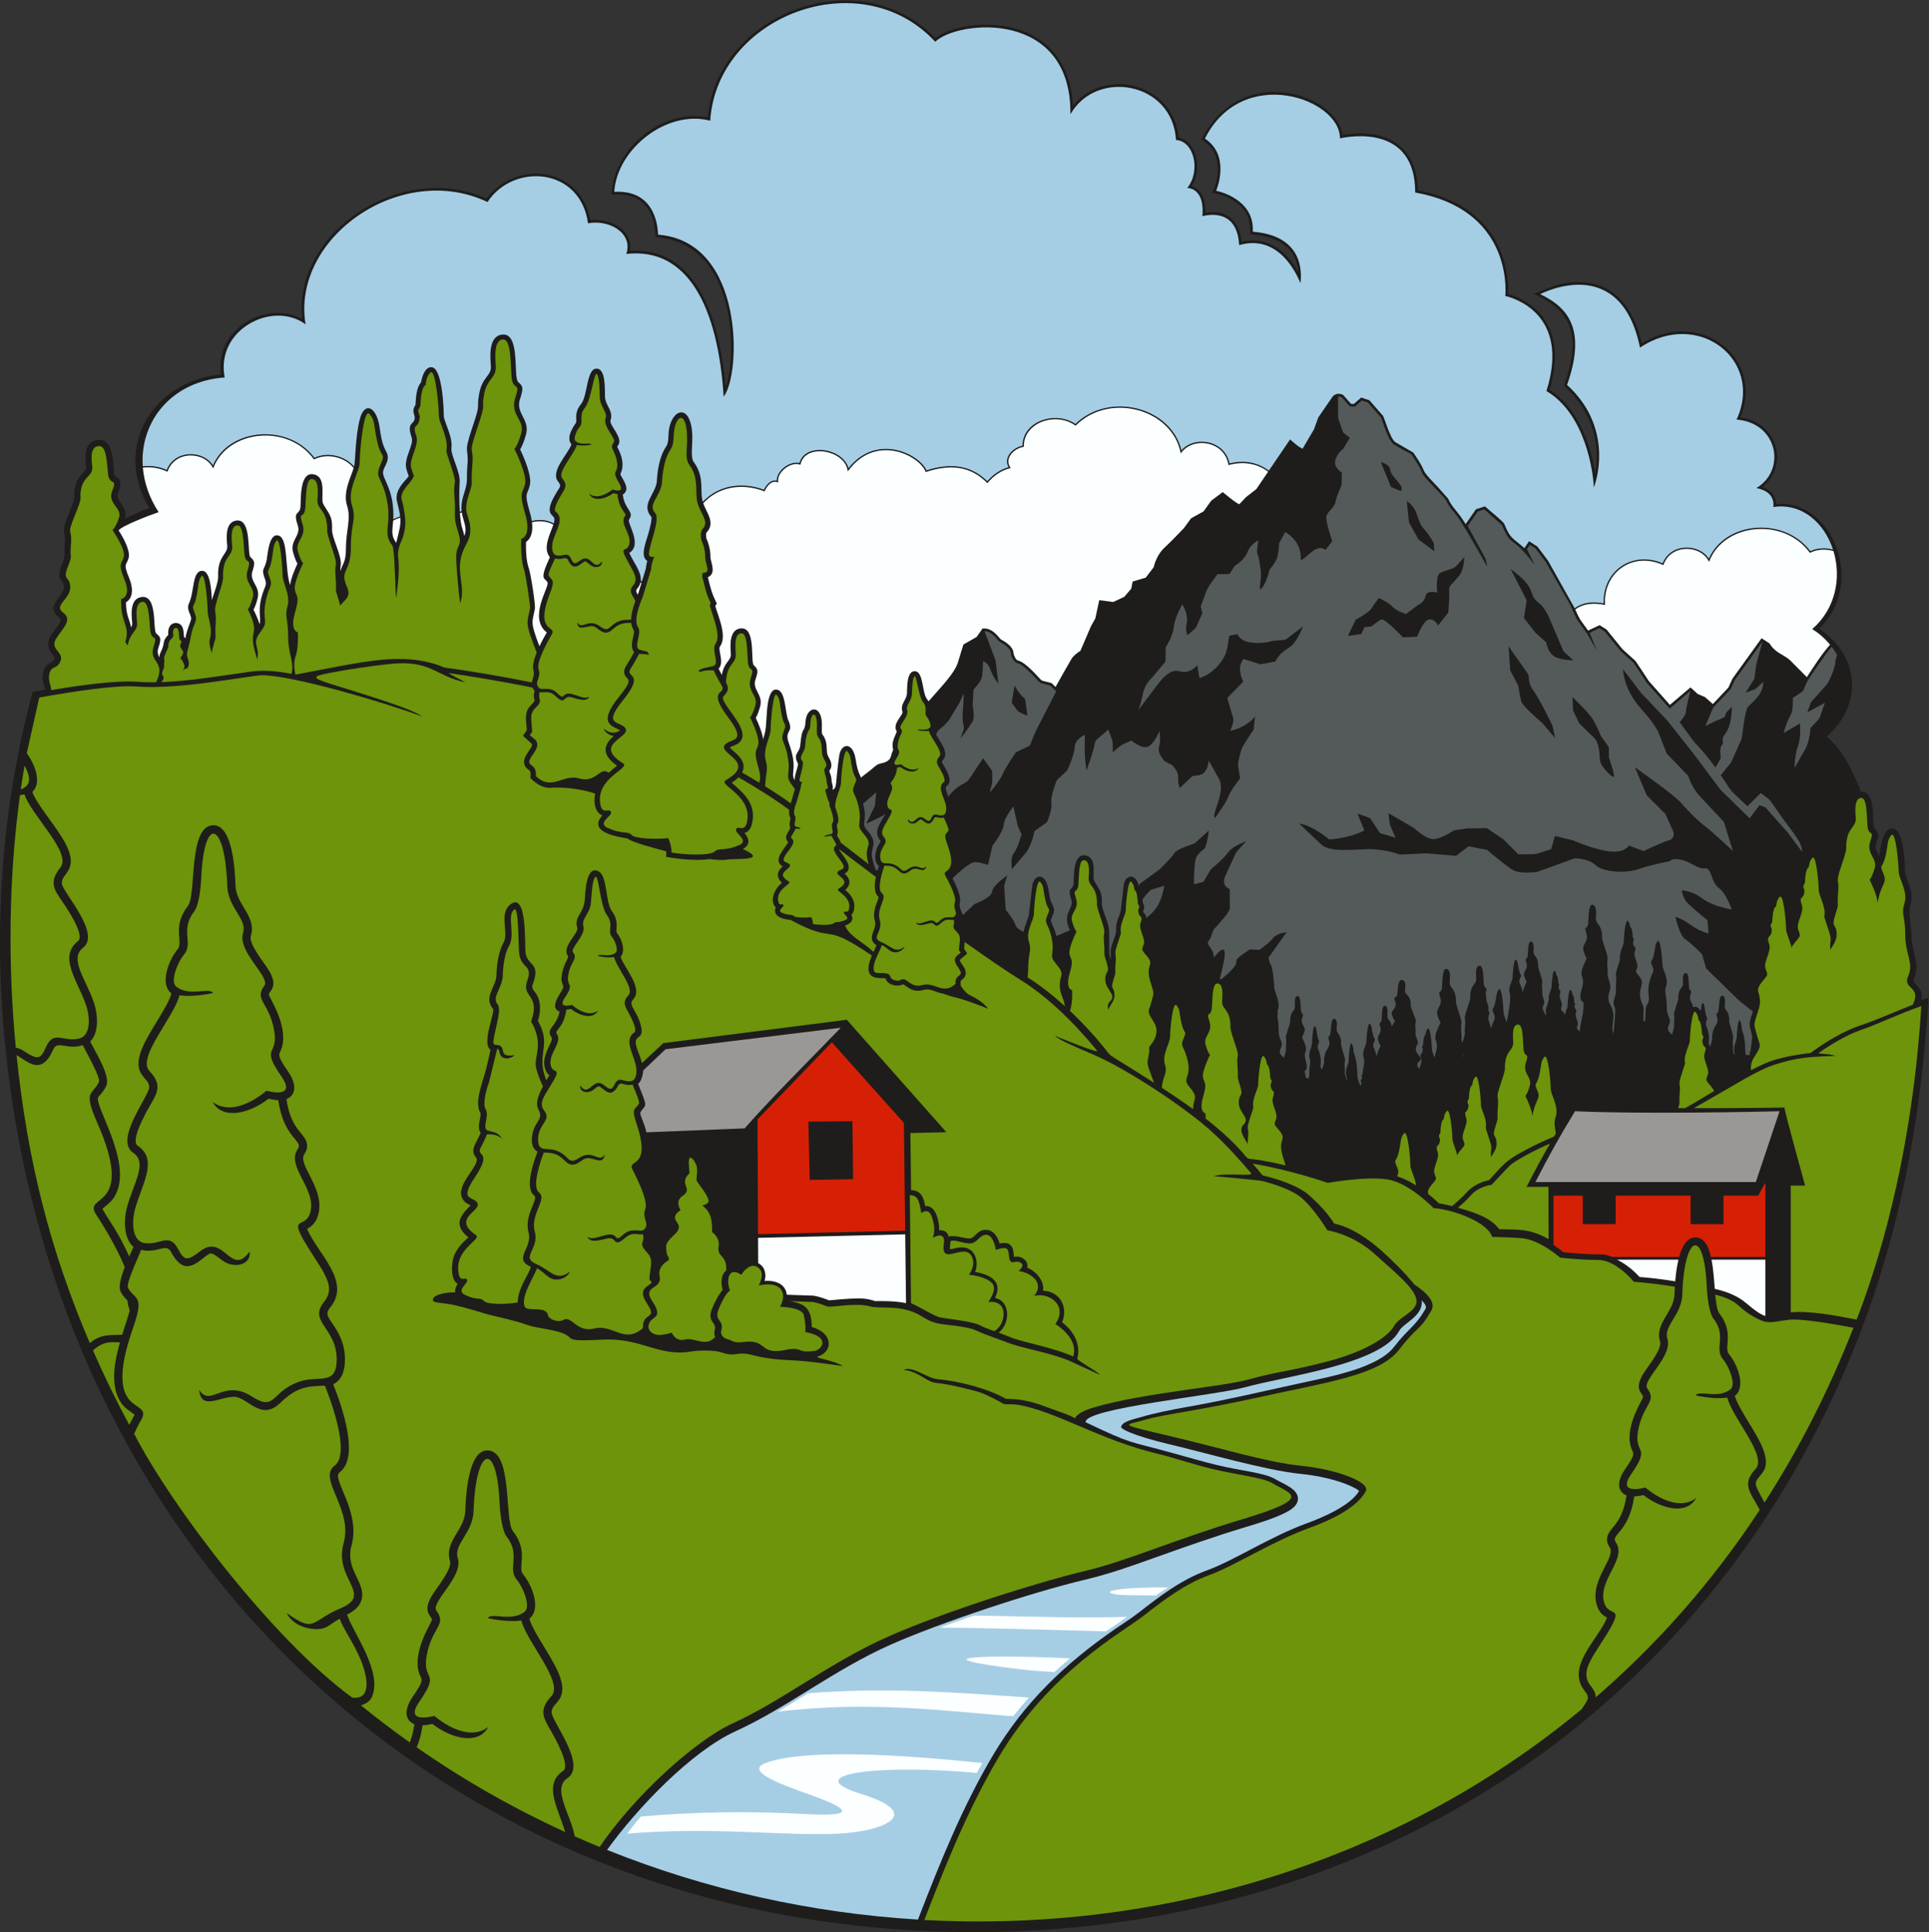 <?xml version="1.0" encoding="UTF-8" standalone="no"?>
<svg
   xmlns:dc="http://purl.org/dc/elements/1.1/"
   xmlns:cc="http://creativecommons.org/ns#"
   xmlns:rdf="http://www.w3.org/1999/02/22-rdf-syntax-ns#"
   xmlns:svg="http://www.w3.org/2000/svg"
   xmlns="http://www.w3.org/2000/svg"
   viewBox="0 0 697.133 698.28"
   height="698.28"
   width="697.133"
   xml:space="preserve"
   id="svg2"
   version="1.1"><rect x="0" y="0" width="697.133" height="698.28" fill="#333333" stroke="none"/><defs
     id="defs6" /><g
     transform="matrix(1.333,0,0,-1.333,0,698.28)"
     id="g10"><g
       transform="scale(0.1)"
       id="g12"><path
         id="path14"
         style="fill:#1e1d1c;fill-opacity:1;fill-rule:evenodd;stroke:none"
         d="m 5094.31,2917.61 c 5.99,26.26 8.32,76.03 36.66,74.73 30.51,-1.4 33.47,-94.1 33.47,-116.29 0,-16.87 27.1,-53.3 15.08,-91.35 -6.79,-21.55 2.78,-57.36 2.78,-81.15 0,-45.94 24.88,-77.66 6.44,-118.67 -6.66,-14.84 28.71,-20.21 19.71,-58.17 l 20.05,7.03 C 5201.85,2091.17 5108.3,1696.67 4896.17,1305.55 4450.89,484.512 3628.98,19.375 2701.75,0.613 1275.65,-28.242 171.051,963.574 16.758,2377.51 -19.141,2706.48 1.672,3042.58 88.613,3362.34 l 33.258,5.83 c -0.582,10.31 -8.973,21.89 -5.137,43.99 5.879,33.9 25.59,25.32 31.664,40.29 3.102,7.64 -35.132,27.47 -7.832,67.6 8.055,11.85 31.891,35.35 20.508,43.7 -42.031,30.83 12.949,59.63 12.34,82.12 -0.695,25.81 -23.879,13.31 -5.637,60.9 11.836,30.86 5.328,29.5 7.805,58.12 3.133,36.24 -13.269,20.99 12.234,83.79 22.614,55.68 8.508,32.7 15.653,67.91 7.601,37.48 31.676,41.02 29.824,55.52 -3.551,27.73 -5.227,69.57 31.895,73.73 50.613,5.66 39.058,-90.62 46.398,-98.06 5.914,-5.99 24.316,-7.21 8.723,-45.64 -9.582,-23.59 27.062,-32.74 19.054,-69.57 20.418,10.77 43.973,20.64 65.418,28.27 -98.418,161.24 5.641,344.22 194.141,362.29 -17.992,126 126.777,202.19 220.277,150.46 -24.652,236.23 270.091,430.08 500.011,326.19 40.87,56.99 118.18,82.61 184.85,59.68 54,-18.57 86.49,-63.3 96.2,-118.26 51.12,6.1 117.81,-24.66 107.29,-83.2 193.54,14.02 246.48,-213.88 259.71,-369.25 22.54,62.07 16.76,162.3 1.43,223.3 -24.95,99.31 -82.46,174.93 -190.99,183.38 -3.06,26.03 -2.87,42.69 -15.11,66.75 -21.94,43.13 -60.41,50.96 -104.85,48.44 l 0.23,4.03 c 7.13,122.15 139.28,230.71 260.98,205.47 25.96,283.61 411.39,427.96 617.07,215.05 74.32,58.52 359.41,76.6 372.81,-183.7 83.44,105.47 272.6,64.07 286.27,-86.16 49.54,-9.26 64.8,-84.74 36.07,-131.51 30.13,-9.51 37.68,-43.49 36.54,-72.42 57.47,10.44 92.47,-21.58 98.26,-78.47 68.56,15.77 121.48,-23.36 153.47,-82.07 -4.8,71.67 -61.67,97.29 -130.65,102.71 2.46,39.28 -8.4,66.74 -42.05,89.11 -19.65,13.06 -38.07,19.39 -60.99,23.01 10.66,19.24 15.26,38.81 15.86,61.05 1.03,38.25 -12.76,62.79 -44.27,83.46 107.71,213.31 369.67,121.72 382.29,11.81 109.46,20.14 201.89,-22.3 204.35,-149.5 93.18,-17.87 176.23,-62.81 218.46,-151.53 18.2,-38.23 28.57,-86.92 26.3,-129.54 31.81,-8.54 64.33,-28.39 86.07,-52.82 51.46,-57.86 47.23,-137.57 26.33,-207.18 72.53,-45.77 111.07,-141.67 123.38,-225.66 17.14,89.55 -16.32,175.09 -84.36,236.82 35.72,101.56 42.48,189.53 -67.65,241.83 l -15.15,7.2 c 48.93,18.82 81.37,35.44 136.3,31.48 93.85,-6.78 138.27,-82.31 157.47,-165.53 157.65,96.51 333.26,-38.08 267.5,-200.71 103.83,-15.15 130.21,-131.87 59.89,-188.76 20.94,-7.6 35.89,-22.95 36.83,-46.19 152.4,14.28 244.62,-215.82 116.81,-338.11 109.25,-72.79 120.14,-205.8 20.29,-292.41 43.97,-37.04 72.61,-96.54 92.65,-149.45 44.01,2.33 28.95,-90.51 36.14,-98.11 15.22,-15.14 12.12,-22.27 5.5,-41.9 -4.65,-13.81 1.96,-23.3 7.57,-34.31 v 0" /><path
         id="path16"
         style="fill:#a5cee5;fill-opacity:1;fill-rule:nonzero;stroke:none"
         d="m 387.063,3974.14 c -8.286,120.71 77.41,230.74 222.152,240.81 -25.387,130.26 130.066,209.66 219.183,144.23 -38.746,235.15 258.872,442.89 493.302,331.52 70.16,106.5 251.49,94.55 272.56,-57.73 56.45,11.01 122.59,-25.81 103.84,-83.08 167.18,19.21 248.61,-145.34 263.84,-386.92 47.16,58.82 58.14,420.85 -177.78,439.18 -0.85,7.23 0.03,122.85 -118.77,116.11 6.66,114.47 141.15,223.95 260.08,192.95 18.66,284.57 407.64,432.18 610.05,214.02 61.83,59.07 369.67,88.46 366.56,-196.57 71.06,123.93 277.28,87.18 286.27,-69.76 49.35,-3.09 67.62,-84.48 30.54,-129.97 45.62,-4.17 42.59,-61.36 40.95,-76.66 17.8,4.73 94.74,19.4 99.59,-78.5 104.14,30.38 153.8,-72.05 166.23,-103.11 4.31,33.07 5.45,128.92 -129.23,139.52 5.54,88.75 -94.29,110.19 -99.4,111 2.17,3.93 39.33,95.77 -30.36,141.5 101.96,201.98 366.63,108.59 366.24,0.61 25.74,5.67 204.3,38.38 203.93,-146.8 256.55,-45.89 246.29,-256.9 244.31,-280.62 20.9,-4.67 177.36,-48.25 111.47,-257.69 105.47,-62.1 126.68,-218.16 128.52,-261.34 14.78,37.56 44.2,171.95 -72.6,277.86 51.55,146.55 6.69,208.41 -72.94,246.22 3.01,1.15 217.54,113.99 270.71,-145.01 156.83,105.38 336.55,-32.61 261.83,-195.15 110.8,-8.07 136.44,-136.2 53.48,-185.68 15.83,-2.7 50.25,-13.01 46.27,-51.35 77.3,11.82 138.06,-42.95 161.61,-115.21 -20.59,5.17 -41.81,4.61 -61.39,-4.48 -70.8,94.32 -230.72,81.33 -275.1,-20.54 -26.84,42.04 -103.56,42.85 -125.3,-12.42 -81.28,35.05 -163.16,-19.74 -159.9,-108.47 -28.79,4.91 -54.76,3.81 -78.6,-13.39 l -72.23,128.96 -28.83,38.37 -22.56,14.56 -12.79,-18.8 c -33.14,29.51 -37.71,24.49 -54.39,65.41 -2.84,6.97 -42.1,38.23 -52.48,47.71 l -24.19,-7.64 -28.15,-40.5 c -20.96,35.07 -36.03,43.77 -47.67,69.29 l -28.67,32.36 c -56.57,58.69 -19.39,24.99 -65.32,92.31 l -49.32,28.51 c -13.69,10.11 -28.86,64.31 -32.93,71.1 l -36.98,42.29 -22.15,7.5 -20.17,-17.53 -7.89,0.74 -20.05,22.85 c -6.38,5.22 -21.5,6.68 -29.56,-3.61 l -38.65,-56.32 -12,-32.76 -30.82,-52.41 c -15.87,8.46 -18.78,12.79 -33.72,25.43 l -57.55,-84.61 c -32.07,23.44 -68.06,29.23 -106.69,19.49 -12.81,63.33 -94.45,76.3 -130.38,35.52 -28,116.94 -195,160.69 -287.48,71.45 -52.04,36.2 -142.62,9.46 -143.47,-58.93 -27.56,-5.84 -52.18,-32.73 -37.69,-58.21 -22.76,-6.45 -42.27,-20.13 -57.69,-38.02 -47.33,46.45 -103.74,49.04 -164.97,29.32 -17.71,42.8 -133.75,103.44 -211.35,5.91 -14.79,54.81 -117.88,70.57 -132.98,14.03 -24.03,6.68 -61.69,-19.22 -61.6,-47.68 -15.93,3.19 -28.16,-10.79 -34.75,-24.66 -58.39,21.7 -121.81,13.3 -165.78,-32.85 -8.92,30.06 6.15,66.86 -24.6,108.22 -9.71,13.05 -1.9,50.9 -4.05,78.89 -6.45,83.93 -58.34,62.67 -63.69,2.3 -1.05,-11.89 -0.06,-29.76 -6.99,-39.79 -18.12,-26.23 -23.8,-65.6 -25.42,-96.91 -5.09,-32.7 -43.65,-61.12 -14.63,-93.41 2.66,-6.32 -5.89,-37.51 -8.04,-45.22 -6.96,-25.02 -23.09,-61.96 -3.09,-74.1 -1.89,-6.88 -3.2,-13.92 -3.85,-21.05 l -10.84,-35.5 -2.86,3.5 c 1.81,24.74 -20.86,50.49 -31.12,74.7 36.95,22.7 -7.33,81.41 -0.45,90.74 15.42,20.91 -12.52,26.27 -17.19,67.35 25.47,15.17 -7.21,48.56 -6.39,56.12 0.2,1.88 14.96,22.24 -3.76,63.2 -4.59,10.04 -6.11,9.53 -3.11,13.36 16.53,21.1 -24.73,55.21 -19.9,68.99 8.65,24.71 -14.39,40.37 -15.08,63.34 -0.64,21.84 2.36,76.81 -23.18,76.41 -27.38,-0.42 -23.29,-73.86 -42.21,-96.83 -17.98,-21.85 -10.86,-39.24 -12.87,-49.2 -0.37,-1.84 -30.87,-39 -12.56,-59.45 -10.15,-27.25 -58.69,-73.69 -35.99,-101.19 9.1,-11.02 4.65,-14.24 -2.47,-25.63 -39.37,-62.85 -11.22,-62.13 -8.21,-73.44 0.93,-3.52 0.17,-8.3 -1.51,-13.97 -19.02,10.42 -38.42,11.43 -59.44,6.86 -1.28,8.46 -3.28,16.54 -5.29,23.39 -17.06,57.77 -5.69,45.46 0.28,74.93 4.96,24.56 -15.55,72.45 -26.62,95.5 7.1,11.51 12,26.99 15.73,39.9 12,41.55 -29.15,57.81 -16.1,96.53 11.7,34.67 5.65,36.02 -5.02,46.44 -13.95,13.62 7.02,134.74 -43.74,128.47 -36.7,-4.53 -32.27,-58.81 -30.23,-85.1 2.13,-27.24 -23.26,-28.23 -31.68,-75.35 -8.49,-47.49 6.36,-17.42 -18.09,-89.92 -26.39,-78.21 -9.15,-51.18 -13.92,-105.42 -3.4,-38.66 3.68,-35.5 -10.04,-78.46 -5.88,-18.41 -6.75,-32.56 -5.51,-44.38 l -4.99,-1.73 c -1.94,28.02 -1.61,59 -0.41,79.7 2.48,28.75 -24.72,73.05 -22.2,93.27 3.97,32.04 -20.84,71.2 -20.84,88 0,21.59 -4.22,129.67 -33.24,130.99 -18.58,0.85 -25.74,-27.12 -28.57,-41.43 -12.45,-13.51 -13.95,-42.97 -14.88,-60.69 -1.87,-3.21 -3.82,-6.26 -4.87,-9.88 -3.97,-13.61 7.89,-22.23 0.24,-34.4 -5.57,-8.87 -17.7,-8.82 -5.66,-44.55 6.61,-19.63 -22.52,-56.71 -14.27,-85.31 1.81,-6.24 3.77,-12.43 6.08,-18.5 -0.06,-6.14 -40.26,-34.2 -31.59,-68.98 4.48,-17.95 7.2,-30.46 8.44,-40.75 l -18.62,-7.55 c 3.6,70.68 -23.76,102.96 -27.43,122.18 -3.6,18.87 23.65,34.77 7.51,62.95 -11.15,19.46 -13.95,43.06 -17.22,64.88 -8.39,56.13 -41.716,70.5 -54.181,18.7 -12.027,-49.99 -11.152,-112.16 -14.844,-125.97 -26.5,30.16 -72.164,40.1 -107.586,23.71 -70.777,94.32 -230.711,81.34 -275.101,-20.54 -26.825,42.05 -103.547,42.85 -125.285,-12.42 -21.864,9.43 -41.86,12.39 -65,9.84 v 0" /><path
         id="path18"
         style="fill:#fcffff;fill-opacity:1;fill-rule:nonzero;stroke:none"
         d="m 430.133,3849.8 c -25.613,39.15 -39.445,80.51 -42.82,120.79 20.894,2.77 43.761,-0.46 66.808,-11.16 19.555,58.81 102.039,55.78 123.734,8.87 38.231,104.56 202.383,123.07 273.473,24.41 36.469,18.67 84.438,5.86 107.512,-23.26 -8.211,-26.38 -29.793,-66.26 -17.688,-102.84 11.071,-33.46 -3.222,-69.32 -3.222,-112.74 0,-39.81 -7.555,-40.26 -15.395,-64.3 0.11,5.48 0.551,10.92 1.266,16.52 3.273,25.67 -24.227,74.41 -23.485,95.38 1.325,37.59 -7.039,41.21 -23.878,70.3 -8.512,14.7 11.957,75.96 -28.372,80.94 -35.23,4.36 -32.105,-65.71 -33.304,-87.14 -1.449,-25.91 -21.793,-8.99 -7.489,-51.41 9.586,-28.42 -22.136,-40.48 -12.418,-74.1 2.856,-9.88 6.407,-21 11.583,-29.98 -7.528,-15.86 -17.43,-39.39 -20.016,-58.22 -14.43,45.32 -4.676,123.46 -29.582,133.86 -27.899,11.66 -31.344,-53.17 -33.797,-65.64 -5.438,-27.56 -16.289,-21.19 -4.395,-52.49 4.793,-12.63 0.938,-17.57 -3.492,-29.32 -19.84,-52.66 -5.679,-75.68 -11.355,-92.04 -4.321,13.38 -10.203,26.56 -16.481,39.08 4.985,9.07 8.305,20.26 10.95,30.2 9.011,33.81 -22.961,45.22 -13.969,73.84 7.137,22.7 7.144,27.26 -5.395,38.75 -9.289,8.51 4.438,105.1 -38.281,98.94 -30.598,-4.42 -26.699,-47.06 -24.504,-69.27 2.109,-21.18 -27.277,-27.35 -24.683,-82.57 0.675,-14.52 -10.965,-43.98 -17.063,-63.71 -1.148,25.04 -3.969,78.41 -25.527,79.28 -28.223,1.14 -21.45,-56.57 -36.477,-88.27 -8.476,-17.87 7.746,-31.16 5.613,-43.06 -1.746,-9.7 -11.125,-26.49 -15.347,-51.65 -1.02,1.37 -2.282,2.58 -3.672,3.64 -1.645,11.52 0.055,25.41 -9.824,33.83 -9.254,7.88 -35.844,7.38 -32.926,-28.13 -4.942,-5.34 -10.781,-12.01 -11.84,-19.36 -3.637,-25.32 -11.586,-25.94 -12.281,-41.74 -4.364,8.27 -6.172,15.36 -2.676,25.77 9.348,27.78 5.02,29.22 -6.004,39.52 -9.699,9.06 4.453,104.36 -39.512,98.44 -31.64,-4.27 -27.98,-46.38 -25.543,-69.37 0.559,-5.26 -0.55,-9.02 -2.929,-12.97 -5.192,25.59 -13.66,31.9 -13.821,67.94 23.153,14.35 16.985,45.32 8.274,66.52 -17.309,42.12 -6.145,32.63 -1.039,54.45 4.804,20.6 -15.946,56.45 -27.246,74.1 7.797,11.74 83.871,41.27 108.535,49.37 z M 4970.8,3744.47 c 21.18,-69.7 8,-154.56 -57.64,-211.71 17.25,-10.36 34.07,-24.87 48.39,-42.35 -21.76,-24.13 -46.02,-61.86 -62.84,-87.93 l -45.84,46.11 c -20.96,17.86 -38.32,18.3 -55.71,45.59 l -21.26,13.8 -78.86,-109.5 -10.93,-23.99 -42.22,-44.97 -21.25,18.82 -20,8.63 -19.42,17.67 -55.86,-47.32 -57.03,64.42 -36.09,54.54 -35.69,32.27 -43.03,53.13 -18.7,11.76 -31.29,-14.66 c -21.23,30.01 -20.81,25.65 -34.84,57.12 30.03,23.55 72.95,13.9 80.96,12.36 -6.22,87.75 74.77,146.65 158.12,107.95 19.57,58.81 102.05,55.79 123.74,8.87 38.23,104.56 202.38,123.07 273.47,24.41 19.83,10.15 43.05,10.99 63.82,4.98 z m -1532.66,215.02 -32.12,-47.26 -27.79,-21.59 -18.35,-19.43 c -12.05,5.24 -32.33,23.31 -44.89,32.99 l -31.32,-23.47 -20.49,-28.73 -34.06,-18.93 -19.4,-26.58 c -17.42,-18.27 -35.43,-36.84 -53.8,-54.1 -13.23,-12.43 -24.14,-33.54 -28,-51.69 l -21.62,-28.41 -35.48,-10.59 -3.86,-19.3 -18.87,-22.11 -29.88,-14 -37.96,5.01 -10.61,-49.37 -11.82,-21.3 -28.62,-66.74 c -8.59,-5.2 -19.45,-13.75 -24.22,-21.84 -14.75,-25.07 -28.94,-50.76 -43.21,-76.19 l -10.61,10.35 -26.72,7.06 c -4.88,2.84 -41.98,49.53 -64.42,54.15 -5.87,1.21 -11.76,14.35 -12.16,20.01 -1.61,22.57 -32.56,35.69 -34.36,37.27 -7.11,6.22 -21.5,31.93 -49.69,29.74 l -16.08,-23.02 -35.82,-20.51 -14.23,-46.26 c -8.36,-31.41 -49.49,-71.67 -80.25,-107.74 -1.16,2.04 -2.54,4.11 -4.2,6.2 -13.84,17.41 -9.01,74.66 -32.9,75.45 -22.32,0.74 -20.61,-42.31 -21.48,-60.52 -0.82,-17.4 -19.03,-28.47 -12.22,-49.09 2.94,-9.36 -29.44,-33.12 -15.21,-53.81 -7.73,-19.69 -15.2,-30.5 -9.82,-50.08 -6.01,-9.93 -4.26,-22.04 -14.31,-29.12 -13.7,-9.65 -22.89,-3.91 -36.23,-16.32 -9.87,-9.18 -27.27,-21.27 -36.95,-29.7 -2.07,7.64 -8.97,14.08 -14.16,48.84 -7.41,49.56 -38.86,44.62 -44.43,12.58 -12.11,-84.06 -4.73,-86.45 -18.62,-94.83 3.4,8.45 -1.73,17.63 -2.13,22.81 -0.05,9.29 -2.27,18.46 -6.08,26.91 -1.29,4.7 4.63,5.01 5.24,16.53 0.74,14.19 -10.13,22.49 -11.67,34.76 -2.17,17.3 1.15,31.92 -13,50.28 -2.37,3.07 -0.33,24.65 -1.27,34.53 -4.57,48.22 -41.31,38.47 -44.01,0.4 -2.68,-37.6 -8.92,-4.71 -14.46,-66.05 -2.43,-20.35 -20.73,-21.68 -6.15,-48.28 1.92,-5.49 -9.03,-28.85 -9.09,-45.18 -12.76,22.05 10.31,28.86 -16.01,101.89 -12.76,35.38 15.02,24.78 -1.13,60.6 -8.5,18.88 -6.73,72.97 -26.86,81.7 -28.89,12.52 -30.73,-55.89 -31.88,-71.11 -2.25,-29.62 -0.73,-33.55 -9.4,-62.41 -2.62,18.81 -12.48,42.26 -19.99,58.09 5.17,8.97 8.72,20.09 11.58,29.98 9.71,33.61 -22.01,45.68 -12.42,74.1 7.71,22.86 7.59,27.15 -4.6,38.87 -9.66,9.28 7.08,105.03 -36.19,99.68 -30.68,-3.79 -27.67,-46.48 -25.94,-68.73 1.5,-19.27 -18.17,-20.92 -24.37,-57.45 -2.75,4.99 -5.7,10.59 -8.77,16.99 16.38,17.49 -2.99,51.44 3.7,60.4 20.54,27.53 -5.4,82.56 -12.79,109.65 l 4.21,6.41 c -15.2,31.21 -16.02,39.43 -24.4,71.58 23.15,9.8 9.06,37.42 7.14,52.6 0.37,18.31 -3.8,36.46 -11.26,53.12 -0.49,4.45 -1.1,12.45 0.19,15.07 25.51,26.32 1.23,52.05 -8.52,79.67 39.87,44.12 104.11,56.63 166.42,32.15 2.99,7.23 15.58,33.45 36.92,24.19 -5.43,29.3 37.4,58.59 60.14,47.94 10.83,59.99 122.55,40.95 128.31,-17.92 77.65,107.15 198.08,39.66 211.23,-1.73 68.16,22.77 122.62,15.79 167.38,-30.15 16.84,20.66 38.44,35.37 63.26,41.13 -18.73,24.2 6.63,53.09 35.51,57.44 -1.78,66.84 88.48,96.23 140.2,57.23 93.17,93.23 263.67,44 285.2,-75.11 31.49,46.49 119.39,34.99 129.43,-31.65 42,11.74 80.06,3.21 107.57,-17.95 z m -1699.28,-302.36 -9.56,-31.3 c -11.37,18.22 2.84,12.8 7.29,34.13 0.77,-0.93 1.52,-1.87 2.27,-2.83 z m -238.71,158.65 c -8.33,-24.79 -29.76,-63.32 -9.39,-88.13 -31.29,-67.49 -12.05,-53.53 -6.25,-69.02 4.67,-12.5 -53.05,-94.93 -2.08,-135.09 -5.29,-8.98 -12.94,-22.56 -19.94,-37.29 -5.27,13.75 -10.5,27.85 -14.88,42.83 -7.69,26.23 -1.98,33.18 2.51,58.36 2.15,12.06 -11.61,97.29 -16.53,110.67 -7.1,19.31 -7.95,50.01 -7.45,70.9 16.5,11.4 18.68,33.18 16.16,53.54 19.91,4.86 42.3,2.66 57.85,-6.77 z m -248.12,33.26 c 3.59,-24.88 15.91,-39.54 6.79,-64.04 -4.7,24.11 -8.71,20.05 -11.96,62.24 1.69,0.63 3.41,1.22 5.17,1.8 z M 1085.19,3835 c 1.96,-20.88 -2.57,-33.38 -10.9,-68.37 -15.5,20.32 -9.97,35.78 -8.31,60.42 6.34,3.24 12.73,5.89 19.21,7.95 v 0" /><path
         id="path20"
         style="fill:#fcffff;fill-opacity:1;fill-rule:evenodd;stroke:none"
         d="m 4384.14,1823.13 c 23.35,-11.51 44.64,-29.11 60.92,-46.98 32.3,-2.4 64.61,-6.59 96.74,-11.76 1.47,18.01 4.05,39.22 8.72,58.74 h -166.38 z m 264.86,-79.1 c 30.84,-7.36 60.84,-17.9 85.35,-38.95 24.24,-20.81 39.26,-30.65 51.85,-34.72 v 152.77 h -145.95 c 4.81,-24.69 6.74,-53.4 8.75,-79.1 z m -2515.93,-16.02 71.66,-2.49 c 17.81,-2.47 37.96,-10.67 42.85,-12.75 8.16,0.82 54.54,5.34 79.89,5.34 24.46,0 40.6,-5.69 44.99,-7.43 7.43,0.24 51.92,1.4 83.9,-5.45 l -2.18,186.54 -398.94,-9.5 0.32,-68.72 c 14.8,-6.65 23.76,-25.13 17.37,-48.03 36.86,2.38 57.88,-13.23 60.14,-37.51 v 0" /><path
         id="path22"
         style="fill:#a5cee5;fill-opacity:1;fill-rule:nonzero;stroke:none"
         d="m 2488.71,33.973 c -287.75,17.367 -573.3,80.558 -842.84,188.82 82.1,114.172 229.44,267.676 348.2,321.66 140.52,63.879 266.07,166.512 421.95,235.461 134.36,59.422 382.32,141.59 529.11,176.356 63.56,15.058 125.89,37.48 187.35,59.45 80.35,28.73 160.18,56.89 241.95,81.54 34.75,10.49 74.62,22.42 107.32,38.27 16.43,7.98 39.19,20.9 37,42.47 -2.49,24.42 -38.77,36.9 -60.87,49.89 -30.5,17.95 -91.98,22.31 -157.52,38.16 -40.56,9.82 -82.72,22.14 -120.03,32.47 -126.87,35.11 -107.36,22.09 -236.94,83.84 -5.62,37.78 352.66,72.52 433.5,95.14 107.55,30.11 366.36,61.05 416.37,152.26 12.31,22.44 65.65,39.75 61.33,83 8.12,-8.25 13.76,-16.8 10.39,-22.6 -29.5,-50.97 -44.88,-50.86 -85.96,-104.03 -42.52,-55.02 -167.54,-79.27 -235.09,-93.82 -111.23,-23.97 -216.37,-49.46 -328.46,-69.02 -36.09,-6.3 -86.07,-16.39 -121.16,-26.71 -23.52,-6.91 -53.72,-12.32 -54.85,-28.29 15.73,-17.35 109.86,-40.73 126.11,-44.54 100.91,-23.61 265.12,-71.87 360.88,-81.45 36.17,-3.62 74.12,-10.98 108.64,-22.44 9.04,-3 40.76,-14.73 49.64,-23.9 -23.84,-40.49 -101.3,-72.83 -140.82,-87.2 -100.86,-36.67 -197.38,-100.97 -271.27,-127.834 -70.23,-25.535 -127.46,-69.625 -185.73,-114.949 -20.24,-15.743 -43.3,-30.168 -64.47,-44.813 C 2887.89,728.086 2777.57,623.23 2692.75,480.574 2608.65,339.121 2547.95,186.875 2488.71,33.973 v 0" /><path
         id="path24"
         style="fill:#fcffff;fill-opacity:1;fill-rule:nonzero;stroke:none"
         d="m 2901.16,742.051 c -14.66,-12.11 -28.96,-24.5 -42.89,-37.227 -29.55,1.875 -59.44,3.875 -82.89,6.649 -331.2,39.23 -53.94,39.746 125.78,30.578 z M 1699.93,266.902 c 11.63,15.11 24.2,30.688 37.52,46.418 144.97,12.774 292.16,15.203 449.34,6.59 178.98,-9.805 65.44,32.07 2.93,54.766 -57.52,20.89 -175.41,60.976 -114.18,83.75 100.26,37.297 344.02,25.273 587.61,-0.02 -5.04,-8.902 -9.99,-17.851 -14.85,-26.836 -267.3,24.446 -488.26,-3.086 -312.47,-57.488 173.8,-53.789 58.84,-101.516 -64.68,-107.277 -146.5,-6.836 -338.31,19.55 -571.22,0.097 z m 847.45,558.508 c 29.85,10.985 61.17,22.031 92.9,32.82 148.07,-2.136 284.36,-7.945 415.01,-3.394 -17.78,-13.871 -37.84,-26.672 -56.68,-39.551 -150.69,3.824 -300.27,9.188 -451.23,10.125 z M 2108.24,597.488 c 27.62,16.02 55.09,32.942 82.8,50.11 214.27,16.445 387,2.91 598.52,-11.731 -14.68,-16.258 -28.87,-33.094 -42.53,-50.547 -167.42,11.379 -380.47,43.711 -638.79,12.168 z m 1059.17,336.684 c -11.67,-6.75 -23.05,-13.949 -34.22,-21.477 -49.19,0.637 -89.01,0.118 -106.2,2.793 -56.24,8.762 26.41,20.938 140.42,18.684 v 0" /><path
         id="path26"
         style="fill:#6d940a;fill-opacity:1;fill-rule:evenodd;stroke:none"
         d="m 1625.65,230.754 c -22.58,9.285 -45.05,18.894 -67.39,28.828 -12.46,63.531 -62.73,129.313 -19.21,158.445 52.18,34.922 -42.55,152.356 -43.58,177.649 -1.15,28.387 51.16,30.465 18.22,107.82 -20.17,47.352 -68.97,110.625 -78.48,146.418 34.11,26.598 5.07,94.336 -16.6,119.453 -17.08,19.774 16.41,60.493 -27.77,117.373 -24.4,31.41 0.14,218.31 -69.09,219.26 -54.01,0.75 -58.97,-129.07 -60.16,-163.9 -1.76,-51.67 -57.8,-83.62 -41.65,-135.64 6.74,-21.687 -34.61,-71.265 -47.63,-92.058 -29.92,-47.812 -0.39,-57.547 -1.37,-67.937 -0.74,-7.902 -51.06,-81.106 -35.9,-140.34 6.47,-25.293 20.04,-15.687 -16.7,-68.879 -17.75,-25.703 -26.69,-59.949 5.14,-74.004 -2.98,-20.441 -7.46,-36.347 -12.62,-49.121 -45.06,32.004 -89.2,65.574 -132.36,100.715 13.645,3.941 24.83,10.965 30.23,23.758 28.84,68.379 -53.164,175.832 -67.855,222.324 19.105,9.305 37.016,23.078 40.59,45.859 6.93,44.286 -46.152,78.262 -28.477,141.313 25.914,92.41 -55.093,181.5 -32.629,198.07 56.661,41.79 4.637,184.37 -16.945,239.2 25.824,12.79 31.754,40.89 31.754,67.82 0,31.79 -9.109,57.53 -25.602,84 -18.996,30.49 -30.347,36.74 -13.89,56.92 57.222,70.2 -34.621,145.24 -63.164,212.48 15.285,7.78 24.617,19.51 29.691,36.64 19.551,66.07 -44.191,125.29 -40.129,158.06 1.231,9.97 11.321,14.5 10.516,31.77 -1.539,33.15 -43.055,36.15 -56.004,125.13 31.832,14.05 22.891,48.29 5.133,74.01 -36.739,53.19 -23.164,43.57 -16.696,68.87 15.157,59.24 -35.164,132.45 -35.906,140.35 -0.969,10.38 28.559,20.11 -1.363,67.93 -13.012,20.79 -54.363,70.37 -47.633,92.05 16.156,52.02 -39.887,83.97 -41.648,135.64 -1.188,34.83 -6.149,164.65 -60.16,163.9 -69.227,-0.95 -44.684,-187.85 -69.083,-219.26 -44.179,-56.87 -10.695,-97.59 -27.765,-117.38 -21.68,-25.11 -50.735,-92.84 -16.617,-119.45 -9.496,-35.79 -58.309,-99.05 -78.477,-146.41 -32.933,-77.36 19.383,-79.43 18.223,-107.82 -1.031,-25.3 -95.766,-142.72 -43.574,-177.65 40.718,-27.26 -0.418,-84.95 -17.231,-149.7 -8.492,-32.69 -8.598,-82.49 18.145,-105.69 -2.934,-7 -7.067,-16.03 -11.52,-26.07 -27.328,61.9 -53.449,95.81 -72.851,129.22 16.609,15.44 31.3,22.06 41.652,52.44 30.574,89.8 -64.93,230.55 -52.762,250.38 4.652,7.55 13.367,12.96 21.86,31.28 11.687,25.24 -28.696,90.27 -43.743,119.48 24.828,25.23 20.785,74.87 9.731,106.79 -21.875,63.21 -67.442,117.47 -29.008,147.86 49.27,38.95 -54.457,148.51 -57.48,173.64 -3.399,28.22 48.582,34.42 9.636,108.93 -23.844,45.62 -77.504,104.83 -89.805,139.75 27.195,24.91 6.281,75.98 -15.101,104.95 l 33.926,150.94 c 100.715,18.17 210.347,34.19 265.062,29.87 116.242,-9.18 308.949,30.59 339.539,30.59 81.899,0 330.9,-73.51 432.5,-111.36 -25.31,21.19 -184.652,68.13 -247.648,88.11 -53.738,17.05 -48.715,20.42 -1.344,29.67 53.66,10.48 112.082,18.73 162.142,24.16 111.49,12.11 124.81,-33.46 204.27,-49.63 3.89,-0.79 -50.84,25.98 -43.54,24.91 41.71,-6.14 133.94,-20.41 226.25,-39.26 1.2,-2.9 3.02,-5.92 5.66,-9.11 -7.79,-28.72 8.74,-19.84 -7.1,-35.52 -19.46,-19.24 -17.07,-33.71 -14.97,-59.13 1.27,-15.48 3.49,-7.87 -9.39,-26.87 l 23.91,-21.95 c 6.35,-9.55 -31.34,-36.43 -18.37,-59.78 9.54,-17.17 17.28,-3.47 14.52,-33.09 20.97,-20.35 37.84,-26.5 52.83,-26.54 v 0 c 19.97,2.22 75.31,1.23 123.02,-15.72 -6.25,-28.39 2.73,-53.47 19.43,-58.83 -46.62,-51.87 66.78,-60.85 68.99,-63.15 8.2,-8.51 69.12,-25.18 104,-34.24 0.2,-4.51 0.05,-9.19 0,-15.11 23.49,-4.32 81.29,-12.14 116.72,-5.86 19.02,-2.39 35.93,-3.53 45.8,-1.88 27.2,4.52 116.81,-4.4 45.5,29.06 15.11,8.67 22.08,22.13 4.25,43.45 11.38,3.22 17.25,13.1 20.01,24.12 13.59,54.17 -22.24,83.8 -54.74,112.07 7.27,4.72 13.53,9.65 18.53,14.79 54.13,-31.36 101.95,-61.77 137.33,-88.32 -1,-8.27 -0.37,-16.33 3.55,-22.5 0.68,-2.32 -5.45,-16.73 -0.37,-26.66 -7.42,-14.21 -18.34,-25.07 -5.86,-38.18 -5.11,-13.28 -45.5,-49.74 -14.73,-65.68 -15.98,-13.81 -18.56,-29.83 -2.13,-44.55 -24.63,-20.68 -32.45,-51.68 -16.76,-67.07 -1.42,-2.58 -2.27,-5.64 -2.03,-9.87 1.3,-21.98 41.31,-23.54 41.61,-23.67 130.74,-70.25 79.64,-0.66 220.8,-96.72 l -0.01,-0.03 c -30.84,-73.66 26.5,-58.8 37.24,-61.83 4.56,-17.8 32.08,-24.43 47.58,-16.14 12.15,-6.28 25.37,-23.69 55.62,-15.23 18.92,5.29 33.52,-7.6 52.23,-9.85 11.91,-4.36 23.71,-8.2 33.04,-10.27 30.96,-6.88 89.41,-30.95 89.41,-30.95 0,0 -11.39,19.14 -48.14,36.1 -10.2,4.71 -18.45,14.75 -26.1,26.51 -1.61,22.33 3.22,10.56 11.13,24.21 6.79,11.74 -0.71,24.23 -7.53,33.88 -10.6,14.99 -6.92,8.8 13.98,29.37 -11.56,17.73 -8.11,7.86 -6.73,30.97 62.7,-44.54 116.77,-81.54 151.19,-102.72 94.36,-58.07 177.25,-154.42 207.77,-192.15 8.06,-9.97 -113.61,40.19 -113.61,40.19 7.44,-9.67 60.93,-32.47 103.28,-50.56 92.29,-39.42 249.55,-144.07 319.51,-207.37 44.81,-40.53 86.64,-88.51 107.84,-113.83 9.2,-10.98 -64.87,2.15 -101.06,-8.36 0,0 122.29,-10.73 132.79,-13.45 27.66,-7.15 81.59,-23.5 108.2,-47.89 36.71,-33.65 67.29,-85.65 67.29,-85.65 0,0 67.3,-9.18 128.48,-64.23 61.17,-55.07 110.12,-94.83 113.17,-125.42 3.07,-30.59 -45.88,-42.83 -61.17,-70.35 -15.3,-27.53 -73.42,-67.3 -177.42,-94.83 -103.99,-27.53 -137.65,-27.53 -214.12,-48.94 -76.46,-21.41 -287.53,-36.71 -422.12,-76.47 -35.41,-10.47 -47.75,-21.88 -50.68,-29.38 -22.96,12.59 -47.29,18.95 -71.23,28.27 -76.07,29.57 -108.95,22.85 -116.95,24.76 -49.01,28.07 -129.31,48.48 -185.22,52.93 -26.45,2.11 -68.76,37.79 -91.12,24.97 42.73,-4.26 60.28,-33.04 90.35,-35.45 28.08,-2.23 84.08,-15.93 109.2,-22.97 26.79,-7.5 71.14,-33.46 71.26,-33.53 7.2,-2.9 21.28,2.62 58.45,-6.36 103.65,-25.01 206.17,-91.54 357.31,-128.35 45.12,-10.99 98.45,-29.16 148.69,-41.3 71.62,-17.33 136.97,-23.08 163.24,-38.54 52,-30.58 113.18,-39.76 -79.53,-97.88 -192.7,-58.12 -312,-113.17 -428.24,-140.703 C 2824.75,951.348 2567.8,871.816 2408.74,801.465 2249.68,731.113 2121.21,627.109 1986.62,565.938 1885.65,520.039 1720.99,370.867 1625.65,230.754 Z m 665.62,2498.366 c 12.8,4.32 24.89,12.72 17,28.89 3.39,3.2 5.51,7.6 6.62,12.4 5.41,23.28 -6.25,40.77 -23.17,54.97 14.29,12.95 16.28,28.64 -2.08,44.5 30.77,15.94 -9.61,52.4 -14.73,65.68 l 0.39,0.42 c 31.03,-23.81 64.64,-49.3 99.39,-75.37 -4.48,-21 -5.48,-43.63 7.44,-54.1 -1.45,-12.31 -18.7,-37.12 -10.06,-65.9 6.64,-22.09 -25.33,-46.72 4.33,-65.05 l -8.21,-18.02 c -30.85,28.93 -65.73,42.09 -76.92,71.58 z m 2917.64,-218.49 c -17,-281.06 -72.85,-585.58 -175.25,-850.08 -55.76,11.03 -128.15,24.58 -178.72,19.65 v 343.75 h 38.98 c -7.38,27.48 -57.44,206.78 -55.83,211.55 -4.13,-0.11 -113.7,-1.82 -245.87,-1.74 13.06,7.7 27.97,16.31 44.5,25.6 66.61,37.48 130.46,79.1 176.25,92.98 43.21,13.1 68.16,20.89 162.46,23.17 -8.59,5.65 -48.54,5.47 -45.14,7.84 24.44,17.08 72.92,48.6 117.22,63.37 37.89,12.62 103.88,44.16 161.4,63.91 z M 3952.62,1964 c 13.13,11.18 25.62,22.66 33.22,31.68 22.2,26.36 58.29,30.53 58.29,30.53 0,0 36.08,38.86 49.96,52.74 8.54,8.53 55.93,36.5 108.27,59.02 -21.72,-37.89 -42.52,-76.11 -63.69,-117.5 18.42,0 41,0 59.42,0 l 0.34,-141.72 c -50.01,28.52 -80.08,25.59 -133.68,26.89 -25.39,34.21 -74.36,47.23 -112.13,58.36 z M 1240.68,1757.59 c -18.81,11.62 -16.5,47.05 -12.64,65.34 5.48,25.95 23.13,43.37 41.68,60.62 -46,37.49 -15.27,64.11 6.07,86.74 -9.9,5.65 -16.77,7.22 -23.06,20.47 -17.83,37.65 53.71,90.65 37.48,109.96 -16.89,20.1 0.51,37.47 13.06,65.8 -12.22,17.48 3.52,47.53 -1.09,55.03 -17.4,28.35 8.76,89.69 16.15,119.96 4.1,16.79 7.87,33.66 11.53,50.54 -25.41,17.94 13.69,102.34 6.5,111.33 -25.41,31.76 6.71,57.57 9.52,88.14 0.23,27.51 5.33,66.44 19.05,90.45 15.77,27.58 -13.02,78.17 18.13,103.66 46.84,38.33 39.15,-110.24 41.62,-130.02 4.52,-36.22 41.21,-26.21 20.82,-82.35 -4.19,-11.56 -3.08,-15.27 4.78,-24.71 17.59,-21.11 15.89,-53.32 8.31,-78.28 38.91,-68.86 -7.1,-86.5 22.54,-160.83 2.89,4.63 5.87,9.43 8.4,14.11 -6.86,4.09 -10.27,12.2 -12.42,19.75 -10.01,35.02 24.74,72.6 18.46,81.96 -17.36,25.91 12.74,26.89 21.52,70.55 -33.54,11.87 12.95,59.42 10.29,67.91 -4.63,14.79 -7.26,13.74 -3.46,35.31 4.89,27.72 19.22,42.67 15.72,47.56 -17.94,25.14 29.97,61.26 25.48,76.23 -9.37,31.23 17.53,37.04 20.52,78.02 1.35,18.49 3.38,94.32 38.05,74.54 23.44,-13.38 17.19,-83.29 35.49,-107.71 21.23,-28.31 8.24,-52.53 13.24,-58.54 12.15,-14.59 25.2,-48.52 9.99,-64.91 10.21,-31.06 61.98,-84.7 34.52,-115.06 -14.09,-15.57 5.35,-25.76 17.25,-60.52 21.95,-64.04 -29.43,-19.73 -2.7,-85.31 3.72,-9.12 6.73,-17.83 8.81,-27.23 l 58.12,54.11 497.34,63.33 270.07,-304.87 -97.57,-2.19 1.77,-154.75 c 27.11,-1.18 33.63,-18.22 38.37,-43.38 29.54,3.02 38.23,-42.09 37.93,-65.69 12.44,1.26 22.2,-3.82 25.56,-16.53 19.98,3.3 39.55,-4.87 55.67,-5.59 15.85,-0.7 20.81,25.59 47.99,23.33 19.23,-1.6 29.73,-20.01 34.6,-36.89 42.35,9.17 36.38,-27.69 39.25,-36.66 17.7,5.39 40.65,-9.89 35.47,-28.89 23.41,-9.09 48.04,-36.59 42.82,-62.68 47.92,-1.07 68.67,-47.22 51.66,-85.62 30.98,-22.59 51.75,-59.29 41.36,-98.72 -1.13,-4.32 61.77,-38.66 59.86,-43.04 -6.06,2.93 -76.62,35.63 -82.81,38.16 -59.54,24.34 -124.01,31.54 -174.97,52.01 l -33.65,12.33 -0.1,0.29 c -54.79,19.03 -37.38,20.85 -96.88,29.39 -27.9,4 -54.51,4.15 -77.39,16.76 -14.12,7.78 -25,15.71 -40.56,21.49 -47.04,17.5 -92.99,7.99 -115.12,14.58 -36.88,10.98 -107.23,-3.7 -116.8,-0.01 -12.96,4.98 -25.66,10.11 -39.51,12.08 l -63.07,2.16 c 46.12,-6.25 60.3,-22.72 61.13,-70.02 60.72,-17.05 56.96,-69.2 14.28,-80.73 2.46,-4.89 44.12,-9.7 70.12,-25.07 -53,7.09 -92.44,13.45 -145.21,15.84 -38.29,1.75 -65.52,5.05 -103.05,14.48 -41.4,10.39 -40.2,-7.57 -82.18,6.91 -18.25,6.29 -61.36,5.4 -80.35,2.18 -89.64,-15.18 -134.91,37.71 -241.18,32.15 -140.01,-7.34 -40.95,9.26 -155.21,29.1 -73.09,12.69 -17.66,7.08 -142.97,36.18 -32.12,7.46 -51.8,16.75 -104.14,28.5 -35.21,7.91 -58.59,4.03 -57.38,14.76 1.84,16.28 47.88,20.82 60.56,19.29 -1.15,8.17 2.13,16.36 6.56,23.41 z m 3784.25,-119.04 c -67.14,-171.95 -148.28,-329.82 -241.06,-473.91 -12.21,22.45 -23.29,41.34 -23.62,49.65 -1.1,26.76 48.2,28.71 17.16,101.59 -19,44.63 -65,104.25 -73.95,137.96 32.15,25.07 4.77,88.89 -15.65,112.55 -16.09,18.65 15.46,57.01 -26.16,110.6 -6.37,8.19 -9.2,27.62 -11.35,51.44 64.77,-17.22 57.49,-32.04 97.04,-55.77 46.77,-28.06 49.89,-18.7 102.89,-12.48 31.1,3.67 112.61,-9.85 174.7,-21.63 z M 4287.88,604.004 C 3784.32,186.816 3140.71,-1.504 2506,32.781 c 43.53,112.578 112.11,291.047 202.22,442.602 137.19,230.719 333.62,336.738 389.74,380.379 56.12,43.652 112.25,87.304 180.84,112.246 68.59,24.941 168.37,90.422 271.26,127.832 102.89,37.42 140.31,74.84 152.78,99.78 12.47,24.93 -81.06,59.23 -174.61,68.59 -93.53,9.35 -212.01,46.77 -358.55,81.06 -146.54,34.3 -118.49,28.07 -65.48,43.66 53.01,15.59 130.96,21.82 314.91,62.36 183.96,40.53 321.14,59.24 374.15,127.83 53,68.59 53,46.77 87.3,106.02 12.73,21.98 -11.07,47.41 -46.02,70.69 -27.61,34.39 -65.07,70.07 -88.19,90.88 -34.46,31.01 -83.21,64.89 -129.32,74.38 -17.78,28.88 -42.12,53.2 -66.33,75.39 -28.86,26.47 -87.22,45.95 -127.5,54.98 -8.73,10.84 -17.85,21.53 -26.98,32 105.4,-17.64 203.73,-52.24 203.73,-52.24 0,0 102.89,18.71 162.13,9.35 59.24,-9.35 124.72,-77.94 124.72,-77.94 30.51,0 141.38,-29.5 159.01,-77.95 0,0 28.07,0 77.95,-3.12 49.88,-3.12 106.01,-53.01 106.01,-53.01 0,0 53,-6.23 102.9,-6.23 49.88,0 96.65,-59.25 96.65,-59.25 0,0 40.15,-1.91 111.47,-13.22 -0.5,-8.49 -0.75,-15.65 -0.93,-20.7 -1.66,-48.68 -54.46,-78.79 -39.25,-127.79 6.36,-20.44 -32.6,-67.16 -44.87,-86.75 -28.19,-45.05 -0.36,-54.22 -1.28,-64.02 -0.7,-7.44 -48.11,-76.41 -33.83,-132.23 6.09,-23.83 18.88,-14.77 -15.74,-64.9 -16.73,-24.22 -25.16,-56.49 4.84,-69.73 -12.2,-83.84 -51.31,-86.67 -52.77,-117.89 -0.75,-16.28 8.75,-20.55 9.9,-29.94 3.84,-30.88 -56.22,-86.681 -37.8,-148.927 4.79,-16.153 13.58,-27.188 27.98,-34.532 -26.9,-63.359 -113.43,-134.07 -59.52,-200.207 14.48,-17.761 6.11,-24.082 -9.64,-48.23 v 0" /><path
         id="path28"
         style="fill:#d62005;fill-opacity:1;fill-rule:nonzero;stroke:none"
         d="m 4786.2,2031.8 -19.45,-35.13 h -94.09 v -77.26 c -29.73,0 -59.47,0 -89.2,0 v 77.26 h -203.19 v -77.26 h -89.2 v 77.26 h -79.21 v -133.35 c 15.62,-10.66 25.85,-19.76 25.85,-19.76 0,0 53.01,-6.24 102.9,-6.24 10.68,0 21.21,-2.71 31.18,-6.99 h 180.57 c 8.11,29.61 21.6,53.56 44.2,53.26 23.26,-0.32 35.29,-22.95 42.17,-53.26 h 147.47 v 201.47 z m -2332.14,-130.06 -3.49,292.19 -195.31,218.58 -201.5,-209.08 1.43,-311.18 398.87,9.49 z m -143.02,296.68 1.95,-157.1 -117.78,-2 -3.69,158.22 119.52,0.88 v 0" /><path
         id="path30"
         style="fill:#999894;fill-opacity:1;fill-rule:nonzero;stroke:none"
         d="m 4162.68,2033.56 h 597.59 l 64.38,192.01 c -50.38,-1.25 -368.19,-8.51 -554.44,0.04 -40.71,-66.29 -72.27,-123.32 -107.53,-192.05 z m -2410.05,134.83 266.13,10.71 c 82.89,93.49 173.74,182.61 260.59,272.76 l -474.9,-58.22 -60.67,-57.51 c -0.4,-10.95 -5.36,-30.5 -13.77,-36.48 27.18,-67.49 21.77,-53.32 6.68,-75.98 -4.15,-6.23 8.65,-24.56 15.94,-55.28 v 0" /><path
         id="path32"
         style="fill:#545a5a;fill-opacity:1;fill-rule:evenodd;stroke:none"
         d="m 4965.96,3484.84 c 5.31,-6.97 10.22,-14.37 14.62,-22.12 -2.57,-7.89 -4.25,-14.43 -4.58,-18.75 -2,-25.49 -22.14,-60.03 -22.14,-60.03 l -43.92,-49.2 -9.95,-27.79 47.6,25.98 c 0,0 -9.93,-28.9 -13.25,-37.79 -3.32,-8.91 -25.89,-30.18 -25.89,-30.18 0,0 -1.88,-36.57 -14.18,-57.74 -12.31,-21.17 -29.07,-51.26 -29.07,-51.26 0,0 0.72,37.67 9.57,61.02 8.86,23.35 5.03,59.86 5.03,59.86 l -44.18,-25.95 c 17.65,63.62 25.81,37.37 25.15,95.51 42.02,27.86 20.39,10.08 39.14,44.65 8.27,13.97 53.82,81.25 66.05,93.79 z m -80.32,-555.86 -39.42,52.94 -59.98,67.48 -15.95,5.93 -26.73,-35.5 -78.83,77.11 -72.22,96.46 -72.17,91.33 -71.99,75.99 -48.14,63.45 c 0,0 0.6,-53.72 48.63,-106.94 48.02,-53.21 50.89,-73.65 50.89,-73.65 l 18.99,-48.4 58.64,-60.79 c 0,0 8.25,-30.61 32.26,-55.94 23.99,-25.33 64.01,-68.4 64.01,-68.4 l 24.59,-79.05 c 0,0 -53.26,50.61 -79.83,70.79 -26.58,20.19 -63.96,63.28 -63.96,63.28 -24.4,23.99 -93.23,72.47 -122.24,93.36 l 32.48,-76.4 50.62,-50.64 21.64,-48.38 c 0,0 5.46,-17.84 -12.93,-23.16 -18.37,-5.31 -68.17,-28.87 -68.17,-28.87 l -39.69,14.93 c 0,0 -10.31,-20.57 -52.51,-15.91 -42.21,4.67 -97.82,29.66 -97.82,29.66 l -50.2,12.27 -10.13,-35.93 c -53.12,-16.74 -32.12,-13.14 -89.43,-13.74 l -39.98,40.5 -45.13,30.22 -52.69,-0.56 -36.82,-5.51 c 0,0 -33.99,-23.38 -55.06,-23.6 -21.08,-0.23 -53.04,30.14 -53.04,30.14 l -68.95,40.19 c 4.08,-38.89 2,-25.87 19.18,-66.31 l -42.29,12.34 -26.81,40.65 -34.38,12.43 18.95,-45.85 c -24.39,-13.89 -71.83,-23.97 -95.73,-24.22 0,0 -43.83,37.71 -81,42.8 0,0 40.65,-38.62 59.29,-56.32 18.64,-17.71 60.09,-16.6 115.39,-13.45 55.29,3.14 97.64,-14.32 97.64,-14.32 l 73.74,3.34 79.11,-6.82 33.97,25.94 50.16,-9.7 c 0,0 53.21,-45.48 71.77,-55.52 18.56,-10.04 63.28,-4.45 63.28,-4.45 l 102.35,36.91 c 0,0 36.87,0.39 55.51,-17.32 23.74,-22.55 87.87,-22.79 118.69,-11.53 28.87,10.54 84.07,21.36 84.07,21.36 0,0 7.8,10.32 34.23,2.92 26.42,-7.39 42.44,-25.13 60.84,-22.38 18.41,2.76 16.25,-38.2 37.5,-53.32 21.25,-15.13 34.91,-58.48 34.91,-58.48 -93.91,18.79 -74.43,44.55 -134.96,52.29 0,0 0.22,-20.46 18.86,-38.17 18.65,-17.71 50.55,-42.95 50.55,-42.95 l 3.03,-35.8 c -44.4,11.26 -51.77,33.15 -90.08,45.1 0,0 11.11,-51.05 27.03,-61.11 15.93,-10.07 45.25,-40.46 45.25,-40.46 l 10.97,-38.25 87.92,-86.06 38.91,-30.97 c -14.64,-43.25 -7.95,-33.86 -1.5,-68.69 l -4.48,-37.17 c -0.5,-6.3 -4.96,-1.75 -1.98,-8.05 l -0.61,-4.34 -10.74,0.45 c -2.8,13.41 0.87,39.05 -9.44,65.75 -2.73,7.04 -0.67,19.69 -6.73,27.68 -4.89,6.44 -8.16,-36.82 -8.16,-46.02 0,-9.21 -10.61,-25.77 -6.53,-40.51 0.6,-2.14 1,-3.97 1.25,-5.66 l -2.37,0.1 c -5.14,17.38 -1.55,7.3 -3.04,29.58 -1.52,22.72 5.18,8.77 -4.18,38.56 -9.35,29.79 -3.62,17.84 -6.26,34.66 -2.65,16.83 -12.62,17.04 -11.35,29.83 1.27,12.8 1.53,25.62 -6.43,26.78 -10.22,1.47 -7.7,-31.81 -11.72,-44.66 -2.77,-4.89 -6.74,-0.7 -2.49,-14.25 5.31,-16.93 -8.95,-23.12 -12.36,-42.1 -3.54,-19.87 2.87,-8 -6.67,-37.2 -7.78,11.3 -0.87,14.59 -4.34,34.96 -3.68,21.63 -10.28,22.05 -5.71,34.07 4.9,12.88 0.82,5.52 -2.44,22.09 -3.27,16.56 -1.65,20.24 -6.54,26.69 -2.73,3.59 -4.95,-8.26 -6.37,-21.05 -5.41,8.35 -12.6,14.71 -21.52,9.88 1.38,11.84 -12.12,17.25 -6.53,33.8 5.99,17.75 -3,4.92 -3.99,22.68 -1,17.76 -1,37.49 -8.99,36.49 -7.98,-0.97 -7.98,-13.8 -6.98,-26.62 0.99,-12.83 -8.98,-12.83 -11.98,-29.6 -2.98,-16.77 3,-4.92 -6.98,-34.52 -9.98,-29.59 -3,-15.78 -4.99,-38.47 -1.99,-22.68 1.99,-11.83 -3.99,-30.57 -1.09,-3.43 -1.72,-5.97 -2.02,-7.93 -5.62,7.43 -15.34,11.11 -9.09,25 10.37,23.08 -5.2,17.35 -5.2,51.99 0,34.63 -7.78,35.91 -1.29,56.43 6.49,20.52 -10.38,43.6 -10.38,56.43 0,12.82 -5.2,73.1 -12.98,64.13 -7.78,-8.98 -5.18,-14.12 -10.38,-37.2 -5.19,-23.09 -11.68,-12.82 -3.89,-30.78 7.78,-17.96 -2.59,-14.11 -9.09,-47.45 -5.43,-27.94 3.69,-38.99 -3.1,-53.14 -2.46,-5.11 -3.98,-3.77 -4.89,-9.46 -1.37,-8.59 -2.12,-24.94 -2.64,-39.16 l -4.41,0.91 c -0.59,8.77 -0.72,18.31 0.4,26.41 1.51,11.04 -4.56,21.47 -5.84,25.27 -13.9,41.34 14.59,46.11 -7.95,71.83 -10,11.4 -6.69,10.32 -3.45,21.55 3.21,11.11 -10.96,29.86 -6.89,41.98 6.5,19.26 -3.52,7.25 -4.61,26.47 3.52,8.5 2.02,7.8 -0.67,13.02 -0.76,13.52 -2.02,25.51 -6.88,28.1 -1.13,7.5 -1.74,11.22 -6.2,16.36 -6.88,7.93 -11.47,-45.39 -11.47,-56.74 0,-6.39 -4.04,-13.32 -6.38,-21.34 -9.64,-30.05 2.17,-10.43 -8.53,-42.19 -11.49,-34.02 -3.45,-18.14 -5.74,-44.23 -2.3,-26.1 2.28,-24.18 -4.59,-45.73 -6.89,-21.55 2.29,-16 2.29,-34.15 0,-13.13 -3.78,-53.19 -5.41,-61.12 -7.94,24.64 8.3,43.05 -4.87,72.04 -3.98,8.73 -8.44,14.3 -8.44,24.55 0,20.51 10.38,20.81 2.59,45.18 -7.79,24.37 -2.59,10.26 -5.19,39.76 -2.6,29.5 6.49,11.54 -6.48,50.02 -12.98,38.48 -5.2,23.09 -9.08,44.89 -3.9,21.8 -16.88,21.8 -15.58,38.47 1.3,16.68 1.3,33.35 -9.08,34.64 -10.38,1.28 -10.38,-24.38 -11.67,-47.46 -1.3,-23.08 -12.98,-6.41 -5.2,-29.5 7.78,-23.09 -12.97,-29.5 -7.78,-47.45 5.18,-17.96 9.08,-20.53 9.08,-20.53 -31.6,-62.46 0.35,-36.36 -14.27,-85.93 -9.08,-30.78 5.19,-33.34 5.19,-33.34 1.4,-29.2 -5.48,-41.98 -10.56,-80.18 -9.7,12.65 -8.51,7.46 -5.11,19.19 2.4,8.31 -8.2,22.3 -5.14,31.36 4.84,14.39 -2.64,5.41 -3.45,19.77 2.62,6.36 1.5,5.83 -0.5,9.73 -0.57,10.1 -1.51,19.06 -5.16,20.99 -0.82,5.61 -1.29,8.38 -4.61,12.22 -5.15,5.93 -8.58,-33.9 -8.58,-42.37 0,-5.25 -5.58,-16.01 -7.23,-24.74 -6.87,15.72 -13.91,6.5 -8.62,24.83 2.39,8.32 -8.19,22.32 -5.14,31.37 4.85,14.4 -2.64,5.42 -3.45,19.77 2.63,6.36 1.5,5.82 -0.51,9.73 -0.57,10.11 -1.5,19.06 -5.15,20.99 -0.82,5.6 -1.28,8.39 -4.61,12.23 -5.15,5.92 -8.58,-33.91 -8.58,-42.39 0,-4.77 -3.02,-9.95 -4.75,-15.95 -7.22,-22.45 1.6,-7.78 -6.39,-31.5 -8.38,-24.83 -2.85,-14.1 -4.18,-31.75 -20.37,35.17 1.57,20.55 -6.52,45.87 -5.81,18.22 -1.94,7.68 -3.88,29.71 -1.93,22.04 4.84,8.62 -4.85,37.37 -9.68,28.74 -3.87,17.24 -6.78,33.53 -2.9,16.28 -12.6,16.28 -11.64,28.74 0.97,12.46 0.99,24.92 -6.77,25.87 -7.76,0.95 -7.76,-18.21 -8.73,-35.45 -0.97,-17.25 -9.69,-4.79 -3.88,-22.03 5.82,-17.25 -9.69,-22.03 -5.81,-35.45 3.88,-13.42 6.78,-15.33 6.78,-15.33 0,0 -9.87,-19.51 -10.79,-30.64 -4.06,26.57 -13.42,24.85 -7.38,38.82 5.83,13.41 0.97,5.74 -2.9,22.99 -3.87,17.24 -1.94,21.07 -7.75,27.78 -5.82,6.71 -9.7,-38.32 -9.7,-47.9 0,-9.58 -12.6,-26.83 -7.75,-42.16 4.83,-15.28 -4.21,-59.03 -8.23,-79.97 -3.42,10.78 -8.34,20.62 -8.34,27.45 0,12.48 -5.05,71.14 -12.62,62.41 -7.58,-8.74 -5.06,-13.74 -10.1,-36.2 -5.04,-22.46 -11.37,-12.48 -3.79,-29.95 6.92,-15.96 -1.63,-16.2 -7.4,-39.4 -2.28,10.64 -9.84,23.78 -6.73,33.03 4.06,12.07 1.66,11.88 -0.96,14.75 3.3,11.31 -3.27,20.88 -4.32,24.76 -0.5,8.83 -1.21,16.99 -3,22.32 l 0.01,0.03 c 7.58,22.46 -3.78,6.24 -5.05,28.7 -1.26,22.46 -1.26,47.42 -11.36,46.17 -10.1,-1.24 -10.1,-17.46 -8.84,-33.69 1.27,-16.22 -11.36,-16.22 -15.14,-37.44 -3.79,-21.21 3.78,-6.24 -8.84,-43.67 -12.62,-37.44 -3.79,-19.97 -6.32,-48.67 -2.52,-28.71 2.53,-14.98 -5.04,-38.69 -1,-3.11 -1.68,-5.64 -2.13,-7.74 -4.68,15.24 -0.8,6.83 -3.11,33.17 -2.6,29.5 6.49,11.54 -6.49,50.02 -12.97,38.47 -5.19,23.08 -9.09,44.88 -3.88,21.81 -16.86,21.81 -15.56,38.48 1.3,16.67 1.3,33.35 -9.08,34.63 -10.38,1.28 -10.38,-24.37 -11.68,-47.46 -1.3,-23.09 -12.97,-6.4 -5.19,-29.49 7.78,-23.1 -12.98,-29.5 -7.78,-47.46 5.18,-17.95 9.08,-20.52 9.08,-20.52 -31.6,-62.47 0.35,-36.37 -14.28,-85.94 -1.13,-3.86 -1.9,-7.27 -2.38,-10.29 -2.97,9.16 -7.16,18.48 -7.16,23.66 0,11.04 -4.46,62.91 -11.16,55.19 -4.34,-5 -4.93,-8.61 -6.02,-15.92 -4.73,-2.52 -5.97,-14.18 -6.71,-27.34 -2.61,-5.08 -4.07,-4.39 -0.65,-12.66 -1.06,-18.7 -10.8,-7.01 -4.48,-25.76 2.62,-7.81 -2.52,-18.43 -5.41,-27.85 -5.45,7.88 -8.34,14.76 0.22,21.04 13.17,9.66 -9.83,17.92 -9.4,33.7 0.42,15.78 10.53,7.72 3.29,26.59 -7.23,18.86 -2.36,7.93 -4.33,30.65 -1.97,22.71 6.69,8.77 -5.4,38.55 -12.1,29.8 -4.69,17.83 -8.1,34.66 -3.41,16.83 -16.3,17.03 -14.67,29.83 1.64,12.8 1.98,25.62 -8.3,26.77 -10.29,1.15 -10.82,-18.57 -12.59,-36.3 -1.77,-17.73 -13.03,-4.72 -5.77,-22.6 7.25,-17.87 -13.51,-22.47 -8.72,-36.37 4.77,-13.89 8.59,-15.92 8.59,-15.92 -3.95,-5.73 -6.93,-10.48 -9.19,-14.47 -3.1,18.22 -12.83,17.33 -11.85,30.03 0.97,12.45 0.97,24.91 -6.78,25.87 -7.75,0.96 -7.75,-18.21 -8.72,-35.45 -0.98,-17.25 -9.69,-4.8 -3.88,-22.04 5.81,-17.25 -9.7,-22.04 -5.81,-35.45 3.87,-13.42 6.78,-15.33 6.78,-15.33 0,0 -9.87,-19.5 -10.79,-30.64 -4.06,26.57 -13.42,24.87 -7.38,38.82 5.83,13.41 0.97,5.75 -2.91,22.99 -3.87,17.24 -1.93,21.08 -7.74,27.79 -5.82,6.7 -9.7,-38.33 -9.7,-47.91 0,-9.58 -12.6,-26.82 -7.75,-42.16 4.67,-14.78 -1.5,-28.91 -2.75,-44.83 -0.49,-6.3 -4.96,-1.75 -1.98,-8.05 3.55,-7.51 -8.17,-7.66 -0.54,-17.53 l -3.35,-8.34 c -3.39,10.3 -7.95,19.66 -7.95,26.23 0,14.85 -1.51,42.29 -8.95,61.5 -2.72,7.03 -0.66,19.7 -6.73,27.68 -4.89,6.44 -8.16,-36.82 -8.16,-46.02 0,-9.21 -10.6,-25.77 -6.53,-40.51 1.99,-7.16 1.85,-11.06 1.19,-16.04 -0.12,2.12 -0.69,5.04 -2,9.41 -5.59,18.87 -1.82,7.93 -3.35,30.66 -1.52,22.72 5.18,8.76 -4.17,38.56 -9.36,29.78 -3.63,17.83 -6.26,34.65 -2.65,16.83 -12.62,17.04 -11.36,29.83 1.27,12.8 1.54,25.63 -6.43,26.78 -10.21,1.47 -7.69,-31.81 -11.71,-44.66 -2.77,-4.89 -6.74,-0.7 -2.5,-14.25 5.33,-16.91 -8.95,-23.11 -12.35,-42.1 -3.54,-19.87 2.88,-7.99 -6.68,-37.2 -8.42,11.93 -0.45,12.16 -4.34,34.96 -4.08,23.94 -10.6,21.18 -5.71,34.06 4.9,12.89 0.81,5.53 -2.45,22.1 -3.26,16.56 -1.62,20.24 -6.52,26.69 -4.9,6.44 -8.16,-36.82 -8.16,-46.03 0,-9.2 -10.61,-25.77 -6.53,-40.5 4.08,-14.72 -0.81,-15.64 -0.81,-40.5 0,-5.35 -0.46,-10.06 -1.11,-14.33 l -8.59,1.57 c -0.82,6.74 -1.86,13.38 -3.07,18.45 1.34,0.36 10.29,3.67 3.82,25.6 -11.25,38.12 13.32,18.05 -10.97,66.09 0,0 2.99,1.97 6.98,15.78 3.99,13.81 -11.98,18.74 -5.99,36.5 5.99,17.75 -2.99,4.93 -3.99,22.68 -1,17.75 -1,37.48 -8.98,36.49 -7.98,-0.97 -7.98,-13.8 -6.98,-26.62 1,-12.83 -8.98,-12.83 -11.98,-29.6 -2.99,-16.77 3,-4.93 -6.98,-34.52 -9.98,-29.59 -3,-15.78 -4.99,-38.46 -2,-22.69 1.99,-11.84 -4,-30.58 -1.09,-3.44 -1.71,-5.97 -2.01,-7.93 -5.62,7.43 -15.34,11.12 -9.1,25 10.37,23.08 -5.19,17.35 -5.19,51.98 0,35.3 -6.16,26.49 -1.88,47.92 l -1.63,-0.74 c 0.38,2.69 1.07,5.68 2.21,9.26 6.52,20.64 -13.55,51.37 -10.59,62.64 0.01,0.07 -4.4,60.34 -11.5,58.78 l -4.28,16.67 49.1,69.27 c 0,0 -25.72,-1.83 -36.82,-16.02 -11.11,-14.18 -36.67,-31.64 -36.67,-31.64 l -25.75,1.3 c -74.6,-48.04 1.84,-15.25 -77.86,-81.29 -1.16,0.5 -2.41,0.92 -3.74,1.26 4.68,21.99 35.39,122.86 -16.02,58.09 -2.72,27.96 -15.72,27.34 -16.64,41.83 8.53,6.77 10.84,25.96 17.09,35.32 0,0 42.94,44.21 42.8,56.71 -0.14,12.5 -0.58,51.56 -0.58,51.56 0,0 -24.22,7.55 -11.67,35.82 12.56,28.25 29.86,64.38 29.86,64.38 l 27.01,29.97 c -53.84,-22.46 -41.15,-26.89 -70.2,-53.87 -35.32,-32.81 -17.22,-8.21 -46.03,-56.75 l -25.67,-6.51 c 0,0 -0.7,62.49 7.2,75.07 7.91,12.59 22.28,22.11 22.28,22.11 0,0 7.84,18.84 10.71,48.56 l -38.21,-34.78 c 0,0 -49.71,-16.16 -54.43,-25.58 -4.73,-9.43 -39.73,-44.18 -39.73,-44.18 l -54.26,-39.64 c 0,0 -1.3,-2.14 -3.29,-5.58 -8.1,35.59 -36.75,29.72 -40.72,2.26 l -7.65,-67.02 c -0.9,-10.39 -5.87,-18.09 -9.04,-27.7 -8.17,-24.8 -0.35,-25.03 -7.52,-45.37 -14.03,-39.69 -10.92,-28.72 -10.92,-62.63 -1.95,5.52 -3.99,11.65 -4.12,15.99 l -0.2,55.84 c 0.8,29.59 -20.6,61.85 -19.93,80.73 1.13,32.35 -6.01,35.61 -20.53,60.7 -6.65,11.51 10.58,65.2 -25.57,69.65 -32.05,3.95 -29.4,-56.23 -30.5,-75.79 -1.18,-20.87 -18.75,-7.32 -6.25,-44.38 8.47,-25.15 -27.16,-36.11 -3.62,-82.91 l -36.82,-15.64 c -4.94,20.43 -13.49,34.34 -14.73,40.89 -1.42,7.49 11.71,20.83 7.63,34.84 -5.49,18.87 -7.66,6.4 -13.94,48.36 -7.41,49.58 -38.85,44.59 -44.42,12.57 l -8.64,-75.58 c -1.11,-13.09 -11.39,-30.24 -14.81,-49.86 -11.08,5.51 -19.7,11.46 -21.45,17.13 -5.66,18.43 -26.93,42.53 -26.93,42.53 l -4.25,65.21 8.51,28.35 c 0,0 -39.7,-26.93 -41.12,-43.94 -1.41,-17.02 -48.19,-34.03 -48.19,-34.03 l -31.19,-29.76 c -2.54,7.01 -10.92,23.88 -8.6,30.52 3.85,10.97 -1.56,22.88 -1.31,27.6 l -0.43,-0.22 c -4,14.11 -11.28,29.65 -17.65,41.86 14.75,14.29 37.55,35.19 55.16,42.75 9.83,4.21 41.03,-6.42 41.03,-6.42 l 12.11,52.22 c 0,0 29.22,37.33 30.43,56.54 1.18,19.21 26.26,49.64 26.26,49.64 l 11.9,-53.34 10.12,-21.84 c 0,0 -9.46,-37.11 -20.59,-50.94 -11.14,-13.83 -5.16,-43.93 -5.16,-43.93 0,0 19.5,23.52 36.22,42.89 16.73,19.37 24.74,60.59 24.74,60.59 l 33.62,23.67 c 0,0 15.16,33.06 12.11,52.22 -3.04,19.16 14.84,61.86 14.84,61.86 l 27.94,26.34 c 0,0 19.31,39.97 20.46,63.29 1.16,23.32 27.87,33.2 27.87,33.2 -1.58,-41.98 -1.21,-55.13 3.92,-97.3 0,0 6.85,19.27 13.67,39.9 18.61,56.23 -4.56,27.81 45.79,71.78 13.59,-38.21 11.55,-23.99 11.98,-61.56 27.27,23.45 16.22,15.78 50.48,32.07 0,0 29.93,-25.74 46.76,-15.96 16.84,9.78 29.18,41.45 29.18,41.45 0,0 4.51,-23.27 -0.93,-42.52 -5.42,-19.25 15.98,-39.59 15.98,-39.59 l 18.47,-9.41 c 0,0 18.53,-16.25 17.32,-34.08 -1.21,-17.84 4.56,-28.75 4.56,-28.75 l 33.53,31.89 c 10.27,4.57 40.24,-5.7 44.69,42.98 l 28.83,-51.79 c 17.64,-34.37 -23.21,-95.46 -11.53,-104.33 0,0 31.97,44.22 36.05,57.98 4.09,13.75 31.92,49.69 31.92,49.69 l -6.07,36.95 c 0,0 5.28,32.97 12.18,46.75 6.9,13.78 30.52,48.31 30.52,48.31 l 3.83,35.69 c -14.67,-19.43 -43.36,-34.61 -67.32,-39.11 0,0 11.01,24.8 8.08,34.36 -2.93,9.57 -16.15,54.68 -16.15,54.68 l 43.27,44.33 c -8.34,18.35 -14.66,42.07 0.71,61.7 l 45.35,-14.59 40.86,7.29 c 27.16,49.21 43.54,17.18 75.17,95.4 l -47.6,-36.15 -35.25,-3.12 c 0,0 -23.92,-8.48 -56.43,-4.71 -32.52,3.76 -38.39,22.9 -38.39,22.9 l -22.53,-4.36 c -5.02,-31.38 -3.63,-54.89 -37.13,-88.14 -20.95,-20.79 -43.47,-26.51 -43.47,-26.51 l -6.06,35.58 c 0,0 -6.91,-12.42 -26.62,-18.11 -23.7,-6.85 -36.81,26.55 -87.05,-43.42 l -45.9,-60.82 c 16.91,43.64 6.55,57.17 38.52,89.53 l 34.83,41.5 0.97,39.77 c 0,0 18.07,24.87 21.96,55.08 3.9,30.2 23.32,60.57 23.32,60.57 26.53,-50.12 0.68,-51.76 13.66,-83.49 l 22.37,19.43 17.9,39.96 -4.45,19.14 c 0,0 9.61,23.42 13.7,37.17 4.08,13.75 31.91,49.69 31.91,49.69 l 32.47,0.36 13.87,22.07 c 0,0 26.66,15.37 34.88,37.39 8.23,22.03 29.29,31.85 29.29,31.85 -7.69,-56.7 -1.28,-10.43 6.57,-82.19 3.15,-28.76 -9.2,-60.43 3.35,-46.58 12.55,13.84 20.63,49.57 20.63,49.57 0,0 16.71,19.37 20.8,33.13 4.08,13.76 5.22,38.44 5.22,38.44 l 16.59,30.34 c 27.89,-17.18 44.12,-42.18 41.81,-76.33 17.41,5.03 41.41,47.16 67.46,28.14 l 18.09,23.5 c 0,0 -16.06,46.44 -16.24,62.9 -0.19,16.45 22.29,26.28 24.93,42.77 2.64,16.47 16.43,45.41 16.43,45.41 l 1.03,34.29 c 0,0 -24.17,14.82 -17.35,35.46 6.83,20.64 20.85,29.01 20.85,29.01 l 18.02,30.36 -18.52,14.88 -13.15,38.25 -0.26,58.94 -0.29,-0.03 c 5.51,0.49 10.51,-2.43 10.51,-2.43 l 21.15,-24.11 13.81,-1.3 19.38,16.84 16.4,-5.55 34.86,-39.84 c 4.6,-7.7 18.69,-61.16 34.93,-73.15 9.65,-7.12 47.64,-26.77 47.64,-26.77 0,0 26.8,-39.28 28.64,-49.14 2.17,-11.57 56.95,-62.64 64.76,-74.47 0,0 9.46,-20.46 21.78,-32.95 19.07,-19.33 79.04,-128.29 90.88,-148.79 l -4.2,21.07 -48.86,89.52 27.27,39.24 17.89,5.64 47.6,-42.32 c 0,0 13.82,-33.49 23.47,-40.6 30.2,-22.28 42.77,-39.37 65.56,-67.79 l -21.08,43.04 7.9,11.61 15.59,-10.05 27.77,-36.99 66.61,-116.53 16.33,-36.64 29.25,-41.34 26.54,-45.93 -19.99,49 26.63,12.48 14.36,-9.02 42.62,-52.64 35.43,-32.04 35.88,-54.21 62.16,-70.21 56.01,48.18 c 0,0 -12.5,-48.58 -12.38,-58.54 0.06,-5.79 -9.02,-17.63 -16.66,-26.56 l 37.85,-51.8 c 4.67,-5.5 32.41,-32.94 59.09,-70.98 l 14.63,25.21 c 0,0 -4.87,27.62 3.02,35.47 7.9,7.83 -4.7,13.23 7.67,28.87 17.69,22.37 18.39,56.11 19.68,74.41 -36.16,-29.18 3.32,-19.07 -45.18,-38.13 l -27.22,-13.58 21.07,49.81 47.82,50.95 10.86,24.04 74.91,103.83 0.22,-0.13 -16.51,-59.8 -5.26,-39.93 -23.51,-37.9 c 33.51,12.61 22.19,5.51 47.56,29.3 0.44,-37.97 -37.5,-60.12 -43.67,-71.34 -8.06,-20.68 -13.63,-78.28 -15.02,-83.22 l -28.93,-64.54 -27.76,-34.13 c 37.16,-54.51 17.1,-31.56 72.49,-84.19 l 36.16,35.89 c 33.83,-25.69 16.65,-9.68 62.16,-72.47 27.33,-37.71 50.43,-62.89 49.77,-86.87 z m -2506.68,-51.67 -5.29,4.01 c -0.61,0.87 -11.13,31.72 -10.39,41.86 1.71,23.68 15.88,31.78 -12.47,64.12 -18.93,21.58 2.9,21.93 -10.99,71.84 19.13,16.66 35.81,31.27 35.81,31.27 l -3.82,-37.06 -23.47,-48.24 c 0,0 32.54,13.85 51.77,25.94 -12.41,-23.08 -33.74,-47.12 -14.15,-70.73 2.96,-3.56 0.74,-3.9 -4.75,-13.66 -9.44,-16.82 -13.32,-44.65 1.78,-56.68 -1.28,-3.77 -2.67,-8.06 -4.03,-12.67 z m 159.4,368.52 c 1.51,17.55 25.82,21.24 41.08,51.03 l 20.79,34.5 12.41,26.18 c 0,0 0.25,-21.93 -2.3,-46.64 -2.54,-24.7 3.35,-46.58 3.35,-46.58 l -9.55,-28.89 c 0,0 27.8,37.31 33.33,48.34 5.52,11.03 -0.48,42.5 -0.48,42.5 l 2.35,42.52 c 0,0 19.53,20.78 22.22,31.78 2.71,11 3.73,45.28 3.73,45.28 24.53,-11.59 13.65,-26.49 41.64,-61.26 l -7.77,62.99 -30.07,79.92 c 21.37,-1.45 36.32,-25.44 39.55,-28.32 1.59,-1.39 30.75,-14.06 32.04,-32.25 0.78,-11.05 9.76,-24.88 17.88,-26.56 19.35,-3.99 56.93,-50.53 62.13,-53.55 l 26.8,-7.08 15.97,-15.58 -45.18,-88.06 c -13.84,-24.83 -26.16,-59.24 -26.16,-59.24 l -37.91,-18.22 c 0,0 -27.79,-40.06 -36.05,-59.34 -8.25,-19.29 -34.73,-49.73 -34.73,-49.73 l 6.75,27.49 -0.36,31.53 -24.38,34.02 -38.88,-58 c -12.74,-15.43 -28.58,-10.58 -55.43,-46.12 -4.12,11.17 -8.03,20.58 -6.6,25.58 1.99,6.98 24.56,8.23 -5.55,58.25 -6.11,10.18 -7.05,10.35 -1.8,16.47 15.67,18.3 -6.11,46.01 -18.82,67.04 z m 1547.71,-808.41 c 0.1,-0.48 0.16,-0.94 0.22,-1.37 l -0.83,-0.87 c 0.22,0.8 0.42,1.55 0.61,2.24 z m -120.51,-67.31 c 1.26,5.25 3.11,9.01 3.84,13.85 -0.08,-5.23 -1.72,-9.77 -3.84,-13.85 z M 3107.7,2749.7 c -1,11.31 -8.81,13.66 -8.48,18.41 4.1,10.34 3.92,13.69 -1.08,23.51 -0.14,2.74 -0.31,5.74 -0.57,8.87 10.14,13.19 22.18,25.14 22.18,25.14 l 36.88,11.33 c -7.17,-36.91 -15.89,-62.64 -48.93,-87.26 z m 1155.35,598.93 c 0,0 44.38,-42.17 55.23,-60.14 10.85,-17.97 21.8,-44.98 21.8,-44.98 l 21.63,-30.79 0.32,-28.42 c 0,0 13.75,-39.91 13.87,-50.24 0.12,-10.33 -34.86,24.18 -37.72,40.95 -2.85,16.76 0.8,47.22 -18.7,65.4 -19.49,18.18 -38.34,37.35 -38.34,37.35 l -16.35,34.71 -1.74,36.16 z m -173.19,137.7 54.09,-76.95 c 0,0 0.29,-25.84 11.09,-39.94 14.76,-19.24 50.82,-90.14 54.35,-100.19 l 7.02,-32.23 -35.05,40.97 c 0,0 -52.4,44.66 -56.54,57.54 -4.14,12.88 -8.47,43.84 -8.47,43.84 l -21.76,41.11 -4.73,65.85 z m 5.62,209.36 c 77.59,-56.46 43.03,-66.96 76.88,-92.21 18.78,-14.01 32.52,-51.33 32.52,-51.33 l 34.15,-79.74 26.89,-24.27 c 0,0 -38.58,-0.41 -54.7,12.34 -16.1,12.75 -19.02,35.98 -19.02,35.98 l -30.93,28.09 -29.7,38.44 7.45,47.89 -43.54,84.81 z m -297.77,211.31 -26.73,11.34 -27.37,66.9 c 0,0 24,-4.28 25.53,-21.69 1.52,-17.43 41.74,-43.49 28.57,-56.55 z m 90.99,-163.12 -42.93,31.85 -25.81,46.23 -5.96,58.08 c 36.07,-25.68 22.74,-50.82 48.77,-78.3 12.12,-12.79 24.36,-35.91 24.36,-35.91 l 1.57,-21.95 z M 3654.46,3514 l 20.79,44.14 c 0,0 35.72,18.48 43.56,31.47 7.83,13.01 19.65,27.35 19.65,27.35 48.77,-23.03 28.18,-28.33 73.66,-43.15 l 32.98,24.9 c 0,0 15.91,5.34 19.7,23.47 3.79,18.12 31.82,9.38 31.82,9.38 0,0 -4.44,40.01 4.76,50.44 9.19,10.43 37.13,10.73 47.64,22.47 10.51,11.74 21.03,23.48 21.03,23.48 0,0 -0.94,-34.9 -14.07,-50.54 -35.84,-42.68 -24.63,-16.75 -27.17,-68.76 l -2.31,-31.04 -27.54,-35.17 c 0,0 -8.19,17.99 -24.14,16.53 -15.94,-1.45 -32.73,-46.86 -32.73,-46.86 l -38.57,-1.7 c 0,0 -48.47,51.16 -57.76,48.48 -9.28,-2.68 -26.4,-18.37 -26.4,-18.37 l -19.93,-2.79 -9.11,-18.18 -35.86,-5.55 z m -903.71,-134.42 -7.95,-46.7 c 22.56,-29.64 12.1,-21.58 42.77,-35.2 -10.68,78.33 0.56,21.62 -34.82,81.9 v 0" /><path
         id="path34"
         style="fill:#6d940a;fill-opacity:1;fill-rule:nonzero;stroke:none"
         d="m 1765.04,3694.02 c 0.98,12.96 4.41,24.53 8.4,34.05 -7.19,0.82 -13.71,0.15 -14.06,7.11 -1.1,21.89 31.71,95.27 17.16,111.45 -21.45,23.87 12.76,44.29 18.23,82.43 0.13,0.9 1.12,58.65 22.95,90.26 9.33,13.52 8.01,30.27 9.46,46.63 4.7,53.05 42.35,65.6 34.59,-46.36 -1.11,-16.11 -0.74,-31 7.5,-42.09 23.22,-31.22 16.71,-62.99 19.73,-91.01 4.11,-38.31 37.59,-59.93 15.31,-83.03 -4.68,-4.85 -5.02,-15.36 -3.3,-28.19 5.78,-12.38 11.47,-29.8 10.87,-49.84 2.6,-24.69 16.03,-39.23 -6.8,-40.43 -0.84,-3.95 -1.47,-7.57 -1.71,-11.29 l 0.78,0.21 c 8.31,-31.13 9.07,-42.59 22.9,-70.99 -0.98,-1.47 -1.89,-2.91 -2.79,-4.32 -1.31,-8.32 33.47,-81.22 16.3,-104.27 -13.73,-18.43 13.01,-56.88 -8.18,-62.21 -20.37,-5.14 -27.85,-4.23 -38.5,-12.17 1.01,-1.26 2.12,-2.43 3.35,-3.53 16.63,6.43 33.37,3.92 37.23,4.87 3.67,-7.73 11.47,-23.54 21.93,-41.32 15.41,-26.18 -42.46,-6.51 17.71,-86.55 51.02,-67.86 11.24,-56.22 -6.96,-72.38 -28.3,-25.12 89.52,-47.34 0.61,-97.95 -22.71,-12.92 75.29,-42.32 56.92,-115.56 -6.79,-27.12 -25.9,-4.79 -29.28,-18.56 -2.55,-10.4 37.56,-30.2 7.54,-42.46 -42.45,-17.35 -53.49,-5.31 -65.54,-16.98 -11.28,-10.91 -77.74,-9.7 -116.8,-2.5 0.11,13.48 -3.44,26.51 -8.58,38.78 -39.04,-3.35 -90.08,-1.18 -99.51,8.61 -11.62,12.08 -23.09,0.45 -64.89,19.28 -29.56,13.32 11.22,31.68 9.04,42.17 -2.89,13.89 -22.77,-7.76 -28.61,19.58 -15.76,73.85 83.22,99.75 60.98,113.47 -87.06,53.73 31.48,71.76 4.09,97.88 -17.62,16.79 -57.79,6.57 -4.4,72.58 62.97,77.86 4.44,60.24 20.78,85.87 11.08,17.38 19.44,32.92 23.37,40.52 2.65,-0.76 14.45,0.04 27.07,-2.89 -2.1,3.17 -3.66,6 -4.74,8.54 -5.15,1.32 -11.39,2.62 -19.86,5.08 -20.99,6.09 7.09,43.57 -5.97,62.46 -11.8,17.07 4.53,61.24 12.51,79.2 l 23.17,75.85 z m 190.65,-2061.98 c -5.71,-21.88 21.05,-25.49 22.33,-26.09 14.84,-8.91 27.04,-7.43 39.12,-5.97 65.26,7.9 39.15,-37.05 113.39,-21.46 46.71,9.82 28.69,-10.72 79.61,-2.36 15.94,2.62 45.09,37.47 -26.74,50.68 0.24,4.95 1.49,22.96 -4.33,46.23 -5.11,20.47 -57.98,22.09 -64.05,22.41 20.81,39.89 0.23,66.91 -48.6,59.36 l -9.17,-1.45 c 3.13,6.88 18.59,36.32 -4.21,49.77 -21.98,12.97 -41.36,-17.95 -43.49,-21.1 -32.81,22.95 -42.15,-10.96 -30.45,-42.85 -3.78,-2.75 -11.93,-7.16 -29.52,-47.04 -16.39,-37.16 14.05,-29.71 6.11,-60.13 z m 2815.2,-487.37 c -24.66,47.4 -50.87,68.75 -11.16,111.11 32.57,34.76 -62.74,137.61 -76.82,193.48 -37.12,-5.84 -85.27,5.77 -85.43,5.81 7.63,15.59 60.62,-10.57 94.04,16.49 16.39,13.26 -4.97,63.81 -19.47,80.62 -26.32,30.5 10.9,62.84 -26.85,111.45 -10.18,13.11 -16.31,51.32 -17.93,87.33 -7.19,159.46 -60.75,143.31 -66.4,-22.55 -1.93,-56.78 -51.67,-83.68 -40.22,-120.56 14.58,-46.93 -70.36,-112.55 -54.52,-133.96 27.01,-36.51 -11.72,-41.85 -24.89,-113.86 -12.45,-68.19 36.9,-37.74 -19.18,-118.96 -39.35,-56.97 35.17,-36.61 38.71,-35.71 2.11,-1.81 80.84,-71.55 137.49,-28.59 -24.56,-46.43 -93.68,-30.19 -142.54,8.03 -5.47,-1.21 -14.9,-2.97 -25.12,-3.67 -14.15,-98.55 -65.07,-102.65 -49.85,-124.57 31.34,-45.1 -49.66,-102.271 -31.57,-163.376 13.34,-45.059 64.1,2.793 -3.61,-102.414 -37.26,-57.887 -60.51,-89.684 -31.9,-124.786 9.1,-11.16 12.61,-20.652 12.56,-29.519 166.22,143.633 316.31,312.937 444.66,508.205 z M 1532.27,271.301 c -139.95,63.992 -274.85,140.562 -402.66,229.637 6.57,15.187 12.42,34.472 16.02,59.531 10.84,0.75 20.85,2.625 26.67,3.894 51.84,-40.554 125.2,-57.781 151.26,-8.504 -60.12,-45.597 -143.67,28.418 -145.91,30.332 -3.75,-0.937 -82.85,-22.558 -41.09,37.899 59.53,86.203 7.14,53.879 20.37,126.25 13.97,76.426 55.08,82.113 26.41,120.851 -16.82,22.715 73.33,92.364 57.86,142.169 -12.16,39.15 40.62,67.69 42.68,127.95 6,176.01 62.84,193.16 70.47,23.92 1.72,-38.21 8.22,-78.77 19.03,-92.67 40.07,-51.6 0.56,-85.919 28.5,-118.283 15.39,-17.843 38.06,-71.484 20.66,-85.566 -35.47,-28.711 -91.71,-0.949 -99.8,-17.5 0.16,-0.039 51.28,-12.371 90.67,-6.172 14.93,-59.285 116.09,-168.449 81.52,-205.332 -34.69,-37.012 -22.45,-57.941 -1.22,-94.23 10.44,-17.848 53.6,-94.657 33.12,-108.379 -55.17,-36.922 -13.77,-100.614 5.44,-165.797 z M 350.297,1375.51 c -35.098,64.89 -67.91,132.1 -98.289,201.6 31.269,27.21 49.531,21.72 73.133,21.81 -13.852,-48.98 -24.028,-105.11 -5.899,-147.12 12.715,-29.46 27.887,-34.92 45.664,-48.99 l -14.609,-27.3 z m -106.789,221.33 c -106.457,248.91 -168.863,491.67 -198.641,780.82 28.02,-14.81 66.656,-59.38 98.887,14.41 12.144,27.81 37.125,-1.69 80.559,12.69 14.417,-28.08 48.968,-89.04 43.832,-100.12 -16.27,-35.13 -44.04,-20.62 -5.122,-108.73 107.598,-243.64 -40.71,-192.36 -2.519,-250.16 9.453,-14.32 55.238,-85.57 77.723,-143.13 -10.446,-26.72 -18.09,-54.03 -10.45,-67.6 6.602,-11.73 12.852,-17.72 17.836,-22.54 0.555,-10.06 3.11,-18.79 6.024,-26.72 -3.668,-15.91 -12.028,-39.33 -20.344,-66.16 -31.074,-2 -56.57,3.7 -87.785,-22.76 z m -200.656,801.1 c -21.754,225.83 -19.473,461.26 11.289,684.44 4.141,0.61 8.215,1.37 12.149,2.32 19.578,-57.93 129.047,-158.75 97.504,-198.25 -31.652,-39.64 -17.809,-59.52 6.23,-94.03 11.825,-16.97 60.922,-90.12 41.582,-105.42 -54.414,-43.02 -1.39,-106.86 21.672,-173.45 8.711,-25.18 16.618,-81.67 -18.429,-90.8 -41.746,-10.89 -69.41,24.34 -90.106,-23.04 -14.426,-33.01 -21.652,-36.16 -59.004,-11.55 -8.473,5.59 -16.035,8.62 -22.887,9.78 z m 13.457,699.93 c 3.141,21.78 6.547,43.44 10.234,64.95 18.34,-35.89 17.062,-53.4 -10.234,-64.95 z M 365.348,1957.41 c 17.722,68.22 65.531,136.04 7.89,174.62 -20.488,13.72 22.676,90.53 33.117,108.39 21.235,36.29 33.469,57.21 -1.222,94.22 -34.567,36.88 66.586,146.05 81.527,205.34 39.395,-6.2 90.508,6.12 90.664,6.16 -8.09,16.56 -64.32,-11.21 -99.797,17.51 -17.398,14.08 5.266,67.72 20.657,85.56 27.937,32.37 -11.563,66.68 28.511,118.28 10.805,13.91 17.293,54.46 19.024,92.68 7.625,169.23 64.469,152.09 70.469,-23.94 2.042,-60.25 54.835,-88.79 42.679,-127.94 -15.472,-49.81 74.672,-119.44 57.867,-142.16 -28.671,-38.75 12.438,-44.42 26.407,-120.85 13.222,-72.37 -39.164,-40.05 20.359,-126.25 41.758,-60.47 -37.34,-38.85 -41.09,-37.9 -2.23,-1.92 -85.789,-75.93 -145.906,-30.34 26.055,-49.27 99.43,-32.04 151.266,8.51 5.816,-1.26 15.824,-3.15 26.668,-3.89 15.031,-104.59 69.062,-108.93 52.898,-132.2 -33.25,-47.87 52.703,-108.55 33.519,-173.39 -14.156,-47.83 -68.039,2.96 3.829,-108.69 39.535,-61.43 64.211,-95.18 33.855,-132.44 -43.797,-53.73 34.32,-70.87 34.32,-155.51 0,-74.01 -48.949,-42.17 -102.617,-61.21 -75.949,-26.95 -62.387,-81.38 -126.57,-40.26 -79.156,50.72 -111.656,-30.62 -143.652,18.28 4.964,-57.67 58.308,-16.64 96.472,-18.79 35.699,-2 71.031,-66.9 122.973,-16.74 42.039,40.6 68.355,46.04 121.437,46.99 8.328,-20.86 72.59,-182.73 26.407,-216.8 -47.618,-35.13 50.39,-117.01 24.246,-210.27 -27.285,-97.321 81.595,-138.56 -7.637,-176.216 -84.148,-35.496 -67.781,-68.684 -146.613,-13.273 9.019,-19.774 31.722,-35.633 57.3,-40.758 51.833,-10.403 56.356,11.344 86.688,25.172 7.652,-24.715 37.969,-65.547 56.949,-111.875 C 991.82,704.258 1013.83,628.699 954.82,635.676 737.465,795 462.566,1158.03 363.715,1351.05 c 14.89,32.09 14.801,29.89 19.383,38.18 33.484,60.63 -110.289,-2.2 -22.285,249.18 31.824,90.91 5.292,74.26 -13.708,107.98 -5.992,10.65 23.625,74.15 35.782,103.28 44.426,-10.9 67,20.49 81.308,-6.28 39.442,-73.77 75.672,-19.65 102.801,-4.71 11.008,6.07 25.504,-12.55 44.309,-22.85 28.675,-15.72 70.175,-5.44 65.25,29.13 -50.563,-70.98 -68.992,51.57 -134.282,0.7 -35.281,-27.48 -42.738,-24.92 -59.734,6.86 -24.371,45.59 -49.164,8.29 -91.641,15.83 -35.66,6.34 -32.246,63.28 -25.55,89.06 z m 2101.232,40.44 3.34,-292.54 c 29.64,-13.71 65.12,-36.63 81.19,-39.22 24.91,-4 88.21,-11.07 106.02,-21.14 8.26,-4.67 23.17,-10.19 38.61,-15.74 31.81,17.42 40.94,86.66 -16.48,78.83 4.53,7.13 25.88,36.8 9.44,52.37 -17.98,17.04 -53.43,21.02 -61.85,22.1 8.89,12.45 16.67,29.49 8.25,48.13 -18.92,41.86 -85.32,-28.33 -76.25,35.22 4.98,34.92 -22.79,19.93 -29.85,16.93 3.02,10.9 8,23.6 -2.04,54.75 -8.46,26.22 -23.9,15.16 -29.24,12.36 -6.02,38.1 -11.38,47.29 -31.14,47.95 z m 240.83,-372.81 c 10.54,-3.79 20.6,-7.47 28.18,-10.78 33.96,-14.87 117.46,-28.24 174.16,-53.72 15.11,49.8 -45.61,86.3 -48.69,88.14 35.19,48.76 -15.45,87.28 -57.37,76.02 28.86,34.64 -7.32,63.14 -41.69,67.45 5.59,6.27 17.88,16.77 2.77,23.86 -14.43,6.77 -26.88,-12.42 -29.52,19.12 -1.68,20.01 -5.94,24.16 -35.44,14.77 -2.9,17.91 -15.17,60.87 -46.63,29.98 -14.81,-14.56 -20.04,-14.47 -39.58,-10.81 -14.29,2.68 -28.25,8.31 -36.61,4.29 -1.21,-23.47 -7.56,-24.27 13.4,-19.14 55.17,13.5 64.59,-38.48 53.05,-64.08 38.12,-7.41 77.44,-23.88 54.08,-71.1 40.51,-6.46 43.69,-67.83 9.89,-94 z M 1472,2292.56 c -29.01,66.37 -18.74,59.96 -14.24,102.65 4.25,40.4 -16.97,71.37 -18.01,72.98 27.11,75.01 -27.09,64.92 -10.39,110.92 16.39,45.12 -16.35,31.2 -21.74,74.4 -2.64,21.15 -0.77,129.37 -13.67,118.82 -20.99,-17.17 4.12,-66.99 -14.09,-98.88 -16.8,-29.39 -16.77,-82.49 -16.86,-83.31 -3.78,-35.15 -30.51,-54.46 -13.24,-76.06 11.72,-14.64 -13.17,-82.62 -11.99,-102.7 0.78,-13.25 22.02,4.03 26.12,-23.36 2.65,-17.63 30.43,-9.98 30.5,-9.97 -2.86,-7.79 -36.15,-19.71 -40.37,8.52 -0.85,5.64 -3.21,7.65 -5.95,8.44 l -22.48,-91.46 c -6.05,-16.65 -18.33,-57.5 -8.78,-73 10.58,-17.15 -11.07,-52.04 5.59,-57.31 21.11,-6.66 24.67,-3.27 39.3,-21.89 -0.14,0.02 -9.56,6.86 -17.84,9.28 -10.68,3.1 -21.02,2.01 -23.26,2.71 -3,-7.04 -9.38,-21.46 -17.89,-37.62 -12.53,-23.82 33.44,-6.68 -15.19,-79.26 -41.23,-61.54 -9.66,-51.48 4.48,-66.62 21.99,-23.56 -71.35,-42.07 -1.86,-90.03 17.75,-12.24 -60.03,-37.66 -46.55,-105.28 4.99,-25.04 20.39,-4.82 22.86,-17.53 1.87,-9.6 -30.08,-27.15 -6.55,-38.91 33.28,-16.63 42.16,-5.75 51.51,-16.66 8.75,-10.22 61.24,-10.19 92.18,-4.2 0.32,39.4 29.84,73.92 35.65,96.46 -49.86,22.14 5.44,50.11 -6.29,93.44 -12.77,47.19 28.29,90 15.31,99.92 -28.35,21.68 2.42,101.37 9.13,118.97 -23.35,12.09 -17.78,53.84 -1.44,77.91 28.14,41.47 -24.27,24.44 16.05,98.63 z m 251.43,59.24 c -8.57,34.16 -31.67,68.12 -3.81,87.44 9.9,6.86 -10.96,45.32 -16.01,54.26 -10.25,18.17 -16.17,28.64 0.59,47.18 16.71,18.46 -32.17,73.11 -39.4,102.78 -19.03,-3.1 -43.74,3.08 -43.81,3.1 3.91,8.28 31.08,-5.62 48.23,8.76 8.41,7.05 -2.54,33.91 -9.99,42.83 -13.5,16.21 5.6,33.39 -13.77,59.23 -19.48,25.96 -22.28,120.46 -33.32,101.12 -6.56,-11.51 -8.33,-45.37 -9.93,-66.71 -2.26,-30.09 -26.5,-44.45 -20.63,-64.05 7.48,-24.94 -36.09,-59.81 -27.96,-71.18 13.86,-19.4 -6.01,-22.24 -12.76,-60.5 -6.39,-36.22 18.93,-20.05 -9.84,-63.21 -20.18,-30.26 18.04,-19.44 19.86,-18.97 1.07,-0.96 41.46,-38.01 70.51,-15.19 -12.6,-24.67 -48.05,-16.05 -73.1,4.26 -2.82,-0.64 -7.65,-1.57 -12.9,-1.94 -7.25,-52.37 -33.37,-54.55 -25.55,-66.2 16.06,-23.96 -25.48,-54.34 -16.21,-86.8 6.84,-23.95 32.89,1.48 -1.85,-54.42 -19.1,-30.76 -31.03,-47.65 -16.35,-66.3 21.16,-26.91 -16.6,-35.49 -16.6,-77.86 0,-37.05 23.66,-21.12 49.6,-30.64 36.7,-13.5 30.15,-40.74 61.16,-20.16 38.26,25.39 53.96,-15.33 69.43,9.15 -2.4,-28.86 -28.18,-8.33 -46.63,-9.4 -17.25,-1 -34.32,-33.5 -59.42,-8.39 -20.32,20.33 -33.04,23.06 -58.69,23.53 -4.02,-10.45 -35.08,-91.49 -12.76,-108.54 23.01,-17.59 -24.35,-58.57 -11.72,-105.27 13.19,-48.73 -39.44,-69.37 3.69,-88.23 40.67,-17.78 53.64,-48.8 91.74,-21.06 -7.73,-17.56 -36.26,-28.96 -56.46,-15.15 -10.61,7.26 -20.16,18.19 -33.14,24.32 -6.1,-20.42 -44.42,-76.04 -33.23,-103.53 6.47,-15.88 58.81,3.57 63.41,-23.94 1.65,-9.87 26.04,-21.02 41.45,-12.35 23.13,12.99 35.69,-35.45 84.09,-23.35 50.81,12.69 81.29,-43.52 131.84,1.26 -2.16,45.48 41.38,20.97 11.32,66.07 -26.59,39.9 0.21,45.14 12.73,56.8 -7.49,12.21 -7.76,4.33 -4.51,29.66 3.7,28.77 5.62,37.34 -9.6,53.83 -23.88,25.87 -3.9,21.51 -10.1,47.89 -18.66,-2.63 -26.87,8.91 -50.63,-11.72 -28.81,-25.03 -20.69,3.97 -42.92,0.92 -12.92,-1.77 -49.99,-16.52 -56.64,4.09 18.61,-15.38 59.64,20.47 76.93,-0.79 9.96,-12.27 18.79,15.37 43.34,17.7 22.42,2.14 28.94,-5.7 37.05,7.81 8.38,13.97 -9.93,26.39 -0.39,51.44 8.49,22.27 -29.14,95.13 -34.91,105.97 -16.19,30.36 53.29,-1.1 10.77,124.75 -15.39,45.52 -2.56,37.18 6.62,54.06 2.89,5.34 -11.42,37.12 -17.29,51.71 -21.48,-5.46 -32.39,10.26 -39.3,-3.14 -19.06,-36.94 -36.57,-9.85 -49.68,-2.37 -5.32,3.04 -12.32,-6.27 -21.41,-11.43 -13.86,-7.88 -33.92,-2.73 -31.53,14.58 24.42,-35.54 33.34,25.82 64.89,0.35 17.05,-13.76 20.66,-12.48 28.87,3.44 11.77,22.82 23.76,4.15 44.29,7.91 17.23,3.18 15.57,31.68 12.34,44.59 z m 67.73,-732.85 c 14.55,1.06 28.79,6 29.86,6.35 1.62,-3.12 11.97,-25.05 34.86,-18.83 26.99,7.36 57.23,-22.17 82.94,6.79 -2.32,5.08 -3.08,11.51 -0.96,19.65 6.03,23.13 -24.19,19.51 -5.6,61.65 12.92,29.29 22.52,41.65 26.98,46.34 -6.92,24.2 -2.13,44.12 9.47,52.69 2.95,44.5 -25.94,34.93 -20.4,65.42 4.24,23.37 -16.28,37.79 -17.67,38.85 0,30.36 -1.54,52.97 -26.57,72.11 6.54,2.18 20.02,4.49 16.27,16.69 -5.85,19.02 -30.83,45.2 -31.82,52.27 -0.79,5.68 2.76,19.86 1,33.84 -1.75,13.94 -23.17,45.73 -22.07,11.35 0.38,-11.98 1.98,-26.3 1.99,-26.46 -32,-30.3 12.14,-41.07 -18.89,-61.64 -18.13,-12.04 -10.49,-30.04 -5.39,-38.79 -3.2,-2.05 -24.65,-14 -9.83,-32.77 21.46,-27.19 -30.44,-40.63 -29.38,-67.29 1,-25.01 6.1,-25.7 6.11,-25.7 l 1.62,-9.44 c -0.09,-0.04 -31.59,-14.76 -25.39,-43.66 8.11,-37.89 -49.33,-23.76 -19.47,-68.53 29.29,-43.94 1.59,-40.07 -7.43,-56.34 -11.24,-20.28 7.63,-36.18 29.77,-34.55 z m 772.45,1439.88 c -6.51,23.19 -22.95,45.97 -4.27,59.71 6.64,4.88 -8.35,30.78 -11.96,36.8 -7.36,12.23 -11.61,19.28 -0.5,32.27 11.07,12.94 -23.38,49.38 -28.88,69.54 -12.96,-2.48 -29.97,1.28 -30.02,1.29 2.51,5.74 21.36,-3.25 32.81,6.9 5.62,4.98 -2.38,23.14 -7.64,29.1 -9.53,10.83 3.2,22.94 -10.53,40.24 -13.81,17.39 -17.52,81.95 -24.69,68.51 -4.28,-7.99 -4.84,-31.18 -5.54,-45.79 -0.98,-20.63 -17.28,-30.9 -12.89,-44.2 5.58,-16.91 -23.55,-41.57 -17.78,-49.19 9.84,-13.01 -3.69,-15.33 -7.58,-41.62 -3.69,-24.89 13.32,-13.35 -5.53,-43.41 -13.23,-21.07 12.7,-12.95 13.93,-12.6 0.76,-0.63 29.07,-25.2 48.51,-9.04 -8.14,-17.11 -32.55,-11.89 -50.07,1.52 -1.91,-0.48 -5.2,-1.22 -8.78,-1.57 -3.97,-35.94 -21.79,-37.93 -16.22,-45.74 11.44,-16.09 -16.39,-37.65 -9.44,-59.67 5.14,-16.24 22.46,1.64 -0.23,-37.24 -12.49,-21.39 -20.32,-33.18 -9.94,-45.65 14.99,-17.99 -10.67,-24.58 -9.87,-53.54 0.7,-25.35 16.58,-14 34.49,-20.03 25.36,-8.53 21.4,-27.29 42.21,-12.62 25.68,18.09 37.19,-9.46 47.3,7.57 -1.1,-19.78 -19.11,-6.23 -31.7,-7.32 -11.78,-1.01 -22.84,-23.55 -40.48,-6.85 -14.27,13.51 -23.03,15.14 -40.57,14.97 -2.55,-7.21 -22.26,-63.21 -6.68,-74.45 16.07,-11.59 -15.54,-40.51 -6.02,-72.21 9.94,-33.07 -25.66,-48.18 4.2,-60.25 28.14,-11.39 37.59,-32.36 63.12,-12.67 -4.95,-12.15 -24.24,-20.49 -38.32,-11.42 -7.39,4.75 -14.13,12.05 -23.12,15.99 -3.78,-14.07 -28.93,-52.82 -20.76,-71.41 4.73,-10.74 40.15,3.55 43.81,-15.18 1.32,-6.71 18.2,-13.87 28.58,-7.67 15.57,9.34 25.07,-23.55 57.94,-14.36 34.5,9.64 56.41,-28.22 90.13,3.37 -2.34,31.04 27.89,15.11 6.49,45.38 -18.94,26.78 -0.71,30.86 7.63,39.07 -5.36,8.21 -5.39,2.81 -3.65,20.2 1.98,19.74 3.13,25.64 -7.58,36.63 -16.82,17.24 -3.07,14.63 -7.82,32.56 -12.7,-2.16 -18.54,5.58 -34.39,-8.98 -19.24,-17.66 -14.22,2.32 -29.37,-0.18 -8.8,-1.45 -33.87,-12.25 -38.8,1.72 13.02,-10.17 40.38,15.13 52.61,0.91 7.05,-8.2 12.57,10.87 29.3,12.93 15.29,1.88 19.9,-3.35 25.19,6.04 5.46,9.71 -7.29,17.85 -1.24,35.16 5.38,15.4 -21.73,64.51 -25.88,71.81 -11.64,20.45 36.47,0.25 5,85.51 -11.37,30.83 -2.45,25.37 3.52,37.09 1.87,3.69 -8.52,25.17 -12.81,35.03 -14.58,-4.15 -22.34,6.4 -26.81,-2.9 -12.33,-25.61 -24.82,-7.42 -33.93,-2.55 -3.69,1.97 -8.3,-4.53 -14.42,-8.23 -9.33,-5.64 -23.14,-2.5 -21.83,9.37 17.37,-23.83 22.3,18.29 44.36,1.48 11.91,-9.09 14.36,-8.14 19.66,2.89 7.63,15.83 16.18,3.29 30.15,6.25 11.72,2.5 10.05,21.96 7.6,30.73 z m -392.88,43.21 c 0.36,6.25 1.91,11.85 3.76,16.48 -3.47,0.33 -6.61,-0.06 -6.85,3.3 -0.71,10.54 14.47,46.17 7.32,53.85 -10.53,11.32 5.78,21.44 8.09,39.87 0.05,0.44 0.03,28.27 10.28,43.68 4.39,6.6 3.6,14.66 4.17,22.55 1.79,25.32 19.87,32.32 17.05,-22.04 -0.39,-7.77 -0.08,-14.94 3.98,-20.21 11.45,-14.85 8.59,-30.21 10.28,-43.68 2.32,-18.43 18.63,-28.56 8.08,-39.88 -6.09,-6.54 3.38,-20.56 4.32,-37.54 1.47,-11.87 8.07,-18.76 -2.93,-19.53 -0.37,-1.91 -0.64,-3.66 -0.73,-5.46 l 0.38,0.11 c 4.27,-14.93 4.73,-20.44 11.64,-34.01 -0.46,-0.72 -0.89,-1.42 -1.31,-2.11 -0.56,-4.02 16.82,-38.85 8.75,-50.1 -6.46,-9 6.74,-27.29 -3.42,-30.05 -9.77,-2.64 -13.38,-2.27 -18.45,-6.18 0.5,-0.6 1.05,-1.16 1.65,-1.68 7.96,3.24 16.05,2.18 17.9,2.67 1.83,-3.7 5.72,-11.25 10.92,-19.73 7.65,-12.48 -20.4,-3.49 9.27,-41.55 25.17,-32.26 5.9,-26.99 -2.73,-34.92 -13.42,-12.36 43.54,-22.06 1.13,-47.2 -10.84,-6.43 36.64,-19.75 28.42,-55.2 -3.05,-13.12 -12.45,-2.52 -13.96,-9.19 -1.14,-5.03 18.35,-14.23 4,-20.4 -20.31,-8.72 -25.73,-3.01 -31.44,-8.74 -5.34,-5.35 -37.37,-5.33 -56.25,-2.2 -0.07,6.5 -1.89,12.74 -4.47,18.62 -18.78,-1.95 -43.39,-1.34 -48.02,3.29 -5.7,5.72 -11.13,0.02 -31.43,8.74 -14.36,6.17 5.13,15.36 3.99,20.4 -1.51,6.66 -10.91,-3.94 -13.95,9.19 -8.23,35.44 39.24,48.77 28.42,55.19 -42.42,25.14 14.55,34.85 1.13,47.19 -8.63,7.95 -27.9,2.68 -2.74,34.94 29.68,38.05 1.63,29.06 9.28,41.55 5.19,8.48 9.08,16.03 10.91,19.72 1.29,-0.34 6.97,0.15 13.07,-1.16 -1.04,1.52 -1.81,2.86 -2.36,4.08 -2.49,0.59 -5.51,1.17 -9.61,2.28 -10.16,2.75 3.05,21.05 -3.41,30.05 -5.83,8.11 1.66,29.54 5.35,38.26 l 10.52,36.75 z m -922.89,500.85 c 16.26,50.41 -16.96,88.08 9.99,147.39 8.12,17.88 17.26,29.26 17.26,50.21 0,41.99 -21.24,42.6 -5.31,92.46 15.93,49.85 5.31,20.99 10.62,81.34 5.31,60.35 -13.27,23.62 13.27,102.34 26.54,78.71 10.62,47.22 18.58,91.83 7.96,44.61 34.51,44.61 31.85,78.72 -2.65,34.11 -2.65,68.23 18.58,70.85 21.24,2.63 21.24,-49.85 23.9,-97.09 2.65,-47.23 26.53,-13.11 10.61,-60.35 -15.92,-47.23 26.54,-60.34 15.92,-97.08 -10.61,-36.74 -18.57,-41.99 -18.57,-41.99 0,0 34.51,-68.22 29.2,-94.47 -5.31,-26.23 -18.58,-18.36 0,-81.34 18.58,-62.98 -10.63,-68.22 -10.63,-68.22 0,0 -2.64,-55.11 7.98,-83.97 3.72,-10.13 17.03,-97.5 15.92,-103.74 -7.72,-43.28 -15.45,-34.7 18.04,-120.42 -7.61,-18.91 -12.41,-37.62 -8.52,-49.42 3.63,-11.01 -3.12,-20.73 -4.57,-31.78 -78.89,15.98 -158.26,29.52 -237.99,40.53 -12.22,5.67 -25.41,9.74 -38.42,13.09 -79.3,20.41 -161.51,5.3 -240.495,-8.69 L 800.906,3409.3 c -1.73,7.74 -6.133,31.58 0.617,49.92 8.165,22.2 6.122,64.58 6.122,64.58 0,0 -22.454,4.03 -8.165,52.46 14.29,48.43 4.083,42.38 0,62.56 -4.085,20.18 22.458,72.65 22.458,72.65 0,0 -6.125,4.03 -14.293,32.28 -8.165,28.26 24.5,38.34 12.253,74.67 -12.253,36.33 6.122,10.09 8.165,46.41 2.039,36.33 2.039,76.69 18.375,74.67 16.328,-2.02 16.328,-28.25 14.285,-54.48 -2.039,-26.24 18.371,-26.24 24.496,-60.55 6.125,-34.31 -6.125,-10.09 14.289,-70.63 20.418,-60.54 6.129,-32.28 10.211,-78.7 4.082,-46.41 -4.082,-24.21 8.164,-62.55 2.238,-7.03 3.523,-12.21 4.125,-16.22 11.515,15.2 31.39,22.73 18.629,51.14 -21.227,47.22 10.613,35.51 10.613,106.36 0,70.85 15.93,73.47 2.656,115.46 -13.277,41.98 21.235,89.22 21.235,115.46 0,26.23 10.617,149.57 26.539,131.19 15.93,-18.37 10.62,-28.86 21.24,-76.09 10.62,-47.24 23.89,-26.24 7.96,-62.98 -15.92,-36.73 5.31,-28.86 18.58,-97.09 11.12,-57.15 -7.53,-79.77 6.38,-108.72 5.02,-10.46 8.12,-7.72 9.98,-19.36 5.57,-34.71 6.03,-131.37 8.13,-134.07 0.17,4.32 11.4,66.95 5.49,109.85 -3.11,22.61 9.32,43.95 11.93,51.72 14.05,41.75 4.52,68.04 2.19,86.6 -2.33,18.54 -16.43,25.53 14.09,60.34 8.47,9.66 12.6,16.46 14.4,22.55 -2.19,5.27 -4.68,12.29 -7.36,21.55 -6.56,22.74 22.44,61.1 14.1,85.88 -13.29,39.41 7.19,14.85 9.43,54.16 -7.2,17.4 -4.13,15.95 1.37,26.64 1.56,27.67 4.14,52.18 14.1,57.48 2.29,15.36 3.56,22.96 12.66,33.47 14.08,16.23 23.47,-92.85 23.47,-116.05 0,-13.09 8.27,-27.28 13.05,-43.68 5.97,-17 10.93,-35.68 7.04,-53.54 2.16,-7.57 5.46,-17.97 10.44,-32.76 23.47,-69.62 7.04,-37.13 11.74,-90.52 4.7,-53.38 -4.68,-49.47 9.39,-93.55 14.07,-44.08 -4.69,-32.73 -4.69,-69.86 0,-26.88 7.71,-108.84 11.05,-125.06 z M 138.852,3367.39 c -0.477,12.31 -8.387,24.91 -5.45,41.88 4.571,26.31 20.782,12.44 30.676,36.82 9.899,24.37 -29.89,31.82 -12.187,60.36 17.699,28.53 46.113,51.19 19.187,70.94 -26.922,19.76 20.121,36.66 19.254,68.93 -0.879,32.28 -21.543,15.81 -6.754,54.4 14.789,38.58 4.84,16.22 8.86,62.71 4.023,46.48 -13.684,17.94 11.058,78.89 24.746,60.94 9.574,36.48 16.559,70.9 6.988,34.43 33.363,34.85 30.019,61.03 -3.351,26.19 -4.058,52.41 16.992,54.77 21.043,2.35 22.137,-38 25.754,-74.27 3.621,-36.28 26.653,-9.67 11.809,-46.24 -14.844,-36.57 27.637,-45.99 17.851,-74.4 -9.789,-28.42 -17.593,-32.57 -17.593,-32.57 0,0 35.718,-51.91 30.98,-72.18 -4.73,-20.26 -18.086,-14.41 1.692,-62.54 19.777,-48.13 -9.129,-52.62 -9.129,-52.62 -2.36,-67.3 25.847,-70.7 11.082,-116.9 0,0 3.121,-3.3 6.816,-9.11 5.992,37.19 28.035,37.53 25.274,63.6 -2.77,26.18 -3.36,52.41 14.078,54.76 17.433,2.36 18.34,-38 21.336,-74.27 3,-36.27 22.078,-9.67 9.781,-46.23 -15.113,-44.95 34.891,-38.5 6.441,-97.56 -17.05,-0.27 -33.531,0.11 -49.152,1.35 -58.41,4.6 -159.656,-9.82 -235.234,-22.45 z m 298.472,21.47 c 15.27,17.08 -3.14,15.19 3.93,31.01 6.082,13.61 2.027,5.73 4.055,22.2 2.027,16.48 -5.075,6.45 5.074,27.95 10.14,21.49 4.055,12.89 7.097,25.08 3.043,12.17 13.184,12.17 12.168,21.49 -1.011,9.32 -1.011,18.63 7.106,19.35 8.109,0.71 8.109,-13.62 9.125,-26.51 1.016,-12.9 10.141,-3.59 4.059,-16.48 -6.086,-12.9 10.14,-16.48 6.082,-26.51 -4.055,-10.03 -7.098,-11.46 -7.098,-11.46 19.902,-28.12 7.238,-27.32 7.508,-35.49 5.968,10.31 10.101,3.44 12.902,9.18 6.879,14.07 -1.324,21.79 -2.34,33.64 -0.84,9.87 5.504,22.64 9.199,44.33 8.336,48.96 21.7,43.32 11.68,69.68 -10.016,26.37 -1.664,11.3 5.012,45.2 6.68,33.9 3.34,41.43 13.351,54.61 10.016,13.19 16.692,-75.33 16.692,-94.16 0,-18.83 14.496,-45.53 6.156,-75.66 -4.059,-14.65 3.43,-29.83 4.789,-40.01 0.238,4.32 1.418,10.31 4.063,19.25 11.445,38.58 3.746,16.22 6.863,62.71 3.109,46.49 -10.594,17.95 8.555,78.89 19.144,60.94 7.406,36.48 12.804,70.9 5.407,34.43 25.817,34.84 23.231,61.03 -2.594,26.19 -3.149,52.42 13.14,54.77 16.289,2.35 17.129,-38 19.934,-74.28 2.797,-36.27 20.621,-9.66 9.133,-46.23 -11.489,-36.57 21.379,-45.98 13.804,-74.4 -7.566,-28.41 -13.605,-32.57 -13.605,-32.57 0,0 20.426,-37.51 16.766,-57.77 -3.946,-21.87 -6.661,-27.79 8.906,-78.23 7.969,40.45 -18.192,39.9 10.265,76.94 21.704,28.25 3.34,26.37 11.684,75.33 8.352,48.96 21.703,43.32 11.691,69.68 -10.019,26.36 -1.671,11.29 5.004,45.2 6.68,33.89 3.34,41.42 13.356,54.61 10.012,13.18 16.687,-75.33 16.687,-94.16 0,-18.83 21.703,-52.73 13.356,-82.86 -8.348,-30.13 1.668,-32.02 1.668,-82.86 0,-47.54 17.512,-70.39 8.875,-100.86 -37.688,7.07 -71.774,11.37 -111.414,5.88 -72.407,-10.02 -162,-25.57 -241.313,-28.41 z M 3005,2500.78 c 2.17,10.59 16.6,21.77 16.6,39.3 0,24.22 -12.25,12.1 -3.06,40.87 9.19,28.76 3.06,12.1 6.13,46.92 3.06,34.82 -7.67,13.63 7.64,59.04 3.26,9.65 5.4,16.43 6.82,21.37 -2.54,11.64 0.69,23.83 4.59,34.91 3.12,10.7 8.51,19.96 8.51,28.49 0,15.14 6.12,86.29 15.31,75.7 5.94,-6.86 6.77,-11.81 8.25,-21.83 6.51,-3.46 8.19,-19.45 9.2,-37.5 3.6,-6.96 5.6,-6.02 0.9,-17.37 1.45,-25.64 14.82,-9.62 6.15,-35.33 -5.45,-16.16 13.48,-41.17 9.19,-56.01 -4.33,-14.98 -8.74,-13.55 4.6,-28.76 30.18,-34.43 -5.5,-20.06 15.31,-81.75 9.19,-27.25 6.13,-24.22 0,-48.44 -6.13,-24.22 -13.78,-21.19 6.13,-51.46 23.34,-35.51 -10.46,-65.12 -11.72,-70.14 0.61,-5.39 0.59,-11.35 -0.54,-17.66 -5.71,-32.03 -7.93,-19.24 13.85,-78.38 -36.7,23.44 -72.93,45.68 -106.35,66.68 -16.49,10.36 -15.1,10.94 -27.04,25.93 -26.72,33.56 -59.43,69.16 -94.51,102.21 7.43,22.76 5.83,51.99 5.63,56.03 0,0 -19.04,3.42 -6.92,44.49 12.11,41.08 3.46,35.94 0,53.06 -3.47,17.12 19.04,61.61 19.04,61.61 0,0 -5.19,3.42 -12.12,27.38 -6.92,23.97 20.77,32.53 10.38,63.33 -10.38,30.81 5.2,8.56 6.92,39.37 1.75,30.8 1.75,65.03 15.59,63.32 13.86,-1.71 13.85,-23.96 12.12,-46.21 -1.72,-22.25 15.59,-22.25 20.78,-51.35 5.19,-29.09 -5.19,-8.55 12.12,-59.9 17.32,-51.34 5.2,-27.38 8.65,-66.74 3.46,-39.37 -3.45,-20.54 6.93,-53.06 10.39,-32.51 -3.46,-18.82 -3.46,-46.2 0,-27.39 31.15,-41.08 13.85,-58.19 -7.58,-7.49 -8.2,-15.3 -5.47,-23.73 z m -219.1,87.62 c 0.99,6.8 1.66,14.2 1.66,22.41 0,46.21 10.38,47.92 1.73,75.3 -8.66,27.38 13.85,58.19 13.85,75.31 0,17.11 6.92,97.55 17.31,85.57 10.39,-11.98 6.93,-18.83 13.85,-49.63 6.93,-30.81 15.58,-17.12 5.19,-41.07 -10.39,-23.97 3.47,-18.83 12.12,-63.33 8.66,-44.5 -10.38,-42.79 12.12,-68.46 22.51,-25.67 12.12,-30.8 10.39,-44.49 -4.4,-34.87 8.8,-41.45 13.08,-69.74 -33.1,30 -67.84,57.28 -101.3,78.13 z m -630.88,510.36 c -1.89,3.08 -4.29,6.52 -7.31,10.45 -21.7,28.25 -3.33,26.36 -11.69,75.33 -8.34,48.96 -21.7,43.31 -11.67,69.67 10.01,26.36 1.66,11.3 -5.01,45.2 -6.68,33.89 -3.35,41.43 -13.36,54.61 -10.02,13.19 -16.69,-75.32 -16.69,-94.16 0,-18.82 -21.71,-52.73 -13.36,-82.86 7.62,-27.47 -0.04,-31.46 -1.45,-70.5 25.09,-15.64 48.48,-31.13 69.36,-46.18 l 11.18,38.44 z m -96.58,17.6 c 2.96,7.53 3.87,20.28 -2.48,41.79 -14.29,48.44 -4.08,42.38 0,62.57 4.08,20.18 -22.45,72.64 -22.45,72.64 0,0 6.12,4.04 14.28,32.29 8.17,28.26 -24.49,38.35 -12.24,74.67 12.24,36.32 -6.12,10.09 -8.17,46.4 -2.04,36.33 -2.04,76.69 -18.37,74.67 -16.33,-2.01 -16.33,-28.25 -14.29,-54.48 2.04,-26.23 -18.37,-26.23 -24.49,-60.54 -1.71,-9.53 -1.99,-14.54 -1.95,-18.11 7.42,-14.38 7.97,-22.6 -6.23,-37.06 -15.9,-16.22 72.74,-86.12 46.05,-121.76 -8.24,-11 -20.99,-12.07 -29.68,-17.69 12.56,-14.04 50.19,-35.7 33.49,-67.91 15.92,-9.14 31.49,-18.32 46.53,-27.48 z m 296.61,-220.89 c -17.14,55.12 18.12,46.11 -14.26,83.04 -22.5,25.68 -3.46,23.97 -12.11,68.47 -8.66,44.49 -22.51,39.36 -12.12,63.32 10.38,23.96 1.73,10.27 -5.2,41.07 -6.92,30.81 -3.46,37.65 -13.85,49.64 -10.39,11.98 -17.31,-68.46 -17.31,-85.58 0,-10.72 -17.89,-47.88 -15.75,-64.82 17.29,-49.67 2.23,-40.85 4.77,-54.24 1.47,-7.74 3.55,-15.37 -0.17,-22.64 3.87,-7.4 8.69,-13.89 10.65,-20.27 23.72,-18.46 49.05,-37.94 75.35,-57.99 z m 794.87,-606.28 c 2.77,34.22 16.23,38.08 8.44,62.74 -8.65,27.37 13.86,58.18 13.86,75.3 0,17.11 6.92,97.54 17.31,85.56 10.38,-11.97 6.93,-18.83 13.85,-49.63 6.91,-30.81 15.58,-17.11 5.19,-41.07 -10.39,-23.96 3.46,-18.83 12.12,-63.33 8.67,-44.49 -17.58,-42.78 4.92,-68.46 26.03,-29.69 8.14,-30.89 9.11,-59.08 -27.55,20.05 -56.17,39.37 -84.8,57.97 z m 118.71,-83.51 c 0.11,8.03 -0.16,13.72 -0.16,13.72 0,0 -19.04,3.43 -6.93,44.49 12.12,41.08 3.47,35.95 0,53.06 -3.47,17.12 19.05,61.62 19.05,61.62 0,0 -5.2,3.42 -12.12,27.39 -6.93,23.95 20.78,32.5 10.39,63.32 -10.39,30.81 5.19,8.55 6.92,39.36 1.73,30.8 1.73,65.04 15.59,63.32 13.84,-1.71 13.84,-23.95 12.11,-46.2 -1.73,-22.25 15.58,-22.25 20.78,-51.35 5.19,-29.09 -5.2,-8.55 12.12,-59.9 17.31,-51.35 5.19,-27.38 8.65,-66.75 3.47,-39.36 -3.46,-20.53 6.93,-53.05 10.4,-32.52 -3.46,-18.83 -3.46,-46.21 0,-27.39 31.16,-41.08 13.86,-58.19 -15.72,-15.52 -1.51,-32.46 10.32,-53.36 0,3.78 0.19,9.26 0.95,17.89 3.06,34.83 -7.66,13.62 7.65,59.05 3.26,9.65 5.4,16.42 6.82,21.36 -2.54,11.65 0.69,23.83 4.59,34.92 3.11,10.7 8.5,19.96 8.5,28.49 0,15.14 6.12,86.29 15.31,75.7 5.95,-6.86 6.77,-11.82 8.27,-21.83 6.49,-3.46 8.17,-19.46 9.19,-37.5 3.59,-6.96 5.59,-6.03 0.9,-17.37 1.45,-25.64 14.82,-9.62 6.15,-35.32 -5.45,-16.18 13.47,-41.18 9.19,-56.02 -4.33,-14.98 -8.74,-13.55 4.6,-28.76 30.17,-34.42 -5.49,-20.05 15.31,-81.75 2.6,-7.74 4.23,-13.03 5.07,-17.2 -23.95,5.82 -48.05,10.95 -72.34,14.74 -36.98,5.75 -24.55,-2.22 -44.78,20.83 -28.01,31.91 -62.17,62.41 -99.43,91.5 z m 949.51,-40.47 c -2.53,20.1 -6.4,26.39 -0.05,46.45 8.65,27.38 -13.86,58.18 -13.86,75.3 0,17.11 -6.93,97.56 -17.32,85.57 -10.38,-11.98 -6.92,-18.82 -13.84,-49.63 -6.93,-30.8 -15.59,-17.11 -5.2,-41.08 10.81,-24.93 -5.91,-21.87 -13.16,-69.32 -1.66,19.88 -19.29,54.71 -19.29,54.71 0,0 5.19,3.42 12.12,27.39 6.93,23.96 -20.77,32.52 -10.38,63.33 10.38,30.81 -5.2,8.55 -6.93,39.37 -1.73,30.79 -1.73,65.02 -15.58,63.31 -13.86,-1.7 -13.85,-23.95 -12.12,-46.21 1.74,-22.24 -15.59,-22.24 -20.77,-51.35 -5.2,-29.09 5.18,-8.55 -12.12,-59.9 -17.32,-51.33 -5.2,-27.38 -8.66,-66.73 -3.46,-39.37 3.46,-20.54 -6.93,-53.06 -10.39,-32.52 3.46,-18.83 3.46,-46.21 0,-15.14 -9.51,-26.09 -15.11,-35.76 -2.38,31.55 7.49,12.36 -7.46,56.72 -3.26,9.66 -5.4,16.43 -6.81,21.37 2.55,11.65 -0.7,23.83 -4.59,34.92 -3.12,10.7 -8.51,19.96 -8.51,28.49 0,15.14 -6.12,86.29 -15.31,75.7 -5.95,-6.86 -6.77,-11.82 -8.26,-21.83 -6.5,-3.46 -8.18,-19.46 -9.19,-37.49 -3.6,-6.97 -5.6,-6.04 -0.9,-17.39 -1.46,-25.63 -14.83,-9.61 -6.16,-35.32 5.45,-16.17 -13.47,-41.17 -9.19,-56.01 4.33,-14.98 8.75,-13.55 -4.59,-28.76 -5.68,-6.49 -9,-11.49 -10.79,-15.61 -2.96,15.59 -12.93,34.82 -12.93,44.18 0,15.14 -6.13,86.29 -15.33,75.69 -5.93,-6.86 -6.75,-11.81 -8.25,-21.83 -6.49,-3.45 -8.17,-19.45 -9.2,-37.49 -3.58,-6.97 -5.58,-6.03 -0.89,-17.37 -1.45,-25.65 -14.82,-9.63 -6.15,-35.34 5.44,-16.16 -13.48,-41.17 -9.19,-56.01 4.33,-14.97 8.74,-13.55 -4.6,-28.76 -13.51,-15.41 -13.82,-21.05 -11.9,-28.11 10.55,-8.38 20.33,-17.03 28.95,-25.38 0.05,-0.03 14.69,-2.11 35.61,-7.42 13.7,11.56 29.1,24.91 38.06,35.53 14.63,17.31 39.21,30.53 62.19,34.65 38.18,40.97 41.23,49.92 87.76,75.84 31.77,17.71 58.3,29.51 88.47,42.44 l 4.9,8.41 z m -430.39,-116.02 c 3.78,8.16 5.13,12.67 -0.41,25.45 -10.39,23.95 -1.73,10.26 5.2,41.06 6.92,30.81 3.46,37.66 13.85,49.64 10.39,11.98 17.31,-68.46 17.31,-85.57 0,-13 12.99,-33.9 15.43,-55.21 -16.65,10.38 -34.13,19.11 -51.38,24.63 z m 1398.11,465.11 c 0.42,0.99 0.85,2 1.33,3.02 21.81,47.06 -29.74,39.21 -13.88,74.5 15.86,35.27 -7.93,58.8 -7.93,111.73 0,52.92 -11.9,54.88 -1.99,86.25 9.92,31.36 -15.86,66.64 -15.86,86.25 0,19.6 -7.93,111.73 -19.82,98 -11.9,-13.72 -7.94,-21.56 -15.87,-56.84 -7.93,-35.28 -17.84,-19.6 -5.95,-47.04 12.38,-28.56 -6.77,-25.06 -15.08,-79.41 -1.9,22.78 -22.09,62.67 -22.09,62.67 0,0 5.96,3.92 13.89,31.37 7.93,27.44 -23.8,37.24 -11.9,72.52 11.9,35.29 -5.95,9.81 -7.94,45.09 -1.98,35.28 -1.98,74.48 -17.84,72.53 -15.87,-1.96 -15.87,-27.45 -13.88,-52.93 1.98,-25.49 -17.85,-25.49 -23.79,-58.81 -5.95,-33.32 5.94,-9.8 -13.89,-68.61 -19.82,-58.8 -5.95,-31.36 -9.91,-76.44 -3.97,-45.09 3.96,-23.52 -7.93,-60.77 -11.9,-37.24 3.96,-21.56 3.96,-52.93 0,-17.33 -10.9,-29.87 -17.3,-40.93 -2.74,36.11 8.57,14.14 -8.56,64.95 -3.73,11.06 -6.18,18.81 -7.79,24.47 2.91,13.35 -0.81,27.29 -5.26,39.99 -3.58,12.26 -9.75,22.86 -9.75,32.64 0,17.34 -7.01,98.83 -17.54,86.69 -6.81,-7.85 -7.74,-13.53 -9.45,-25 -7.45,-3.96 -9.37,-22.27 -10.53,-42.94 -4.12,-7.99 -6.4,-6.91 -1.04,-19.9 -1.66,-29.37 -16.98,-11.02 -7.04,-40.47 6.23,-18.51 -15.43,-47.15 -10.53,-64.15 4.96,-17.16 10.03,-15.52 -5.26,-32.94 -6.51,-7.43 -10.3,-13.16 -12.36,-17.88 -3.39,17.86 -14.81,39.88 -14.81,50.6 0,17.34 -7.02,98.83 -17.54,86.69 -6.81,-7.85 -7.75,-13.52 -9.46,-25 -7.44,-3.95 -9.37,-22.27 -10.54,-42.93 -4.1,-7.99 -6.39,-6.91 -1.02,-19.91 -1.67,-29.36 -16.97,-11.01 -7.05,-40.46 6.24,-18.52 -15.43,-47.15 -10.53,-64.15 4.98,-17.15 10.02,-15.52 -5.25,-32.94 -22.8,-26.02 -12.27,-31.21 -10.53,-45.08 1.75,-13.87 3.51,-17.34 -7.02,-48.55 -10.52,-31.21 -7.01,-27.75 0,-55.48 7.02,-27.75 15.79,-24.28 -7.01,-58.96 -8.5,-12.92 -10.37,-25.15 -8.96,-36.02 23.98,12.43 45.68,22.42 61.44,27.18 31.39,9.49 67.05,15.93 99.96,19.49 37.92,28.53 90.39,59.93 134.19,74.48 48.05,15.98 94.86,37.56 142.91,56.36 z m -636.07,-280.45 c 6.32,20.27 1.37,8.79 4.19,40.8 3.06,34.81 -7.66,13.62 7.65,59.04 3.25,9.65 5.4,16.42 6.81,21.36 -2.54,11.65 0.7,23.84 4.59,34.92 3.12,10.71 8.51,19.95 8.51,28.49 0,15.14 6.13,86.3 15.32,75.69 5.94,-6.85 6.75,-11.81 8.25,-21.83 6.5,-3.44 8.18,-19.44 9.2,-37.48 3.58,-6.98 5.58,-6.03 0.9,-17.38 1.45,-25.64 14.81,-9.62 6.15,-35.33 -5.45,-16.17 13.48,-41.17 9.19,-56 -4.33,-14.99 -8.75,-13.56 4.59,-28.78 6.82,-7.77 10.27,-13.05 11.77,-17.29 -41.14,-24.43 -74.2,-44.84 -79.55,-46.26 l -17.57,0.05 z M 1499.54,3772.99 c 9.07,30.24 31.14,59.71 6.97,78.14 -8.59,6.56 11.65,40.15 16.54,47.95 9.93,15.85 15.65,24.99 1.39,42.27 -14.21,17.22 31.79,64.17 39.47,90.46 16.92,-3.55 39.29,0.97 39.36,0.99 -3.16,7.58 -28.07,-3.76 -42.84,9.8 -7.24,6.66 3.66,30.27 10.69,37.96 12.75,13.97 -3.65,30.14 14.74,52.48 18.5,22.46 24.86,106.98 33.95,89.21 5.41,-10.57 5.62,-40.98 6.19,-60.14 0.8,-27.05 21.93,-40.9 15.86,-58.21 -7.7,-22.03 29.89,-55.03 22.16,-64.88 -13.2,-16.81 4.47,-20.17 8.96,-54.71 4.25,-32.7 -17.77,-17.18 6.25,-57.01 16.84,-27.92 -16.96,-16.68 -18.56,-16.18 -1.01,-0.82 -38.68,-32.36 -63.77,-10.73 10.28,-22.61 42.38,-16.33 65.64,0.84 2.5,-0.69 6.79,-1.73 11.47,-2.27 4.37,-47.19 27.67,-50.2 20.2,-60.32 -15.37,-20.8 20.6,-49.71 10.98,-78.39 -7.1,-21.17 -29.39,2.66 -0.56,-48.82 15.86,-28.32 25.86,-43.94 11.96,-60.04 -13.98,-16.19 -1.96,-25.59 6.02,-42.64 -5.68,-15.14 -11.13,-33.86 -11.54,-50.42 -7.91,-0.63 -17.88,0.58 -28.46,-2.78 -33.41,-10.59 -28.66,-35.26 -55.6,-15.55 -33.22,24.29 -48.94,-11.54 -61.8,11.01 0.98,-25.95 24.9,-8.61 41.38,-10.32 15.4,-1.6 29.37,-31.39 52.87,-9.92 18.57,16.97 29.98,19.19 51.92,18.72 0.72,-7.05 2.65,-13.44 6.24,-18.63 6.33,-9.16 -13.96,-42.62 1.56,-60.48 -6.68,-12.76 -13.99,-25.33 -21.72,-37.45 -4.82,-7.57 -7.11,-16.14 -3.41,-24.73 6.47,-15 26.28,-7.04 -16.43,-59.84 -60.96,-75.37 -12.9,-78.76 3.88,-90.45 l -0.05,-0.05 c -14,-7.53 -26.29,-9.97 -45.15,5.11 3.89,-10.01 15.13,-18.21 27.57,-20.14 -20.04,-17.75 -41.26,-45.33 8.88,-80.29 l -22.25,-19.02 c -1.18,0.46 -2.33,1.03 -3.42,1.71 -20.19,12.58 -33.41,-30.29 -76.26,-17.49 -44.99,13.44 -74.57,-35.66 -118.02,6.51 3.78,40.64 -36.2,20.45 -7.45,59.62 25.43,34.65 1.64,40.43 -9.1,51.38 7.21,10.64 7.13,3.56 5.25,26.39 -2.14,25.91 -3.51,33.66 10.79,47.82 22.44,22.2 4.37,19.09 11,42.48 16.59,-3.13 24.42,6.88 44.85,-12.57 24.8,-23.58 18.7,2.72 38.49,-0.91 11.5,-2.11 44.1,-16.83 50.89,1.36 -17.31,-13.03 -52.59,20.75 -68.93,2.41 -9.43,-10.58 -16.21,14.53 -38.1,17.62 -19.99,2.83 -26.14,-3.93 -32.86,8.5 -6.93,12.85 9.96,23.23 2.44,46.04 -6.69,20.31 29.97,84.03 35.58,93.5 15.73,26.53 -47.78,1.18 -4.57,112.16 15.62,40.14 3.8,33.19 -3.73,48.69 -2.38,4.89 11.73,32.78 17.59,45.6 19.01,-5.76 29.41,7.87 35.06,-4.42 15.57,-33.85 32.35,-10.29 44.39,-4.13 4.89,2.51 10.79,-6.12 18.72,-11.11 12.09,-7.61 30.26,-3.82 28.83,11.78 -23.33,-30.84 -28.81,24.47 -58.1,2.95 -15.83,-11.64 -19,-10.34 -25.71,4.24 -9.63,20.92 -21.12,4.69 -39.34,8.9 -15.31,3.55 -12.68,29.01 -9.25,40.44 v 0" /></g></g></svg>